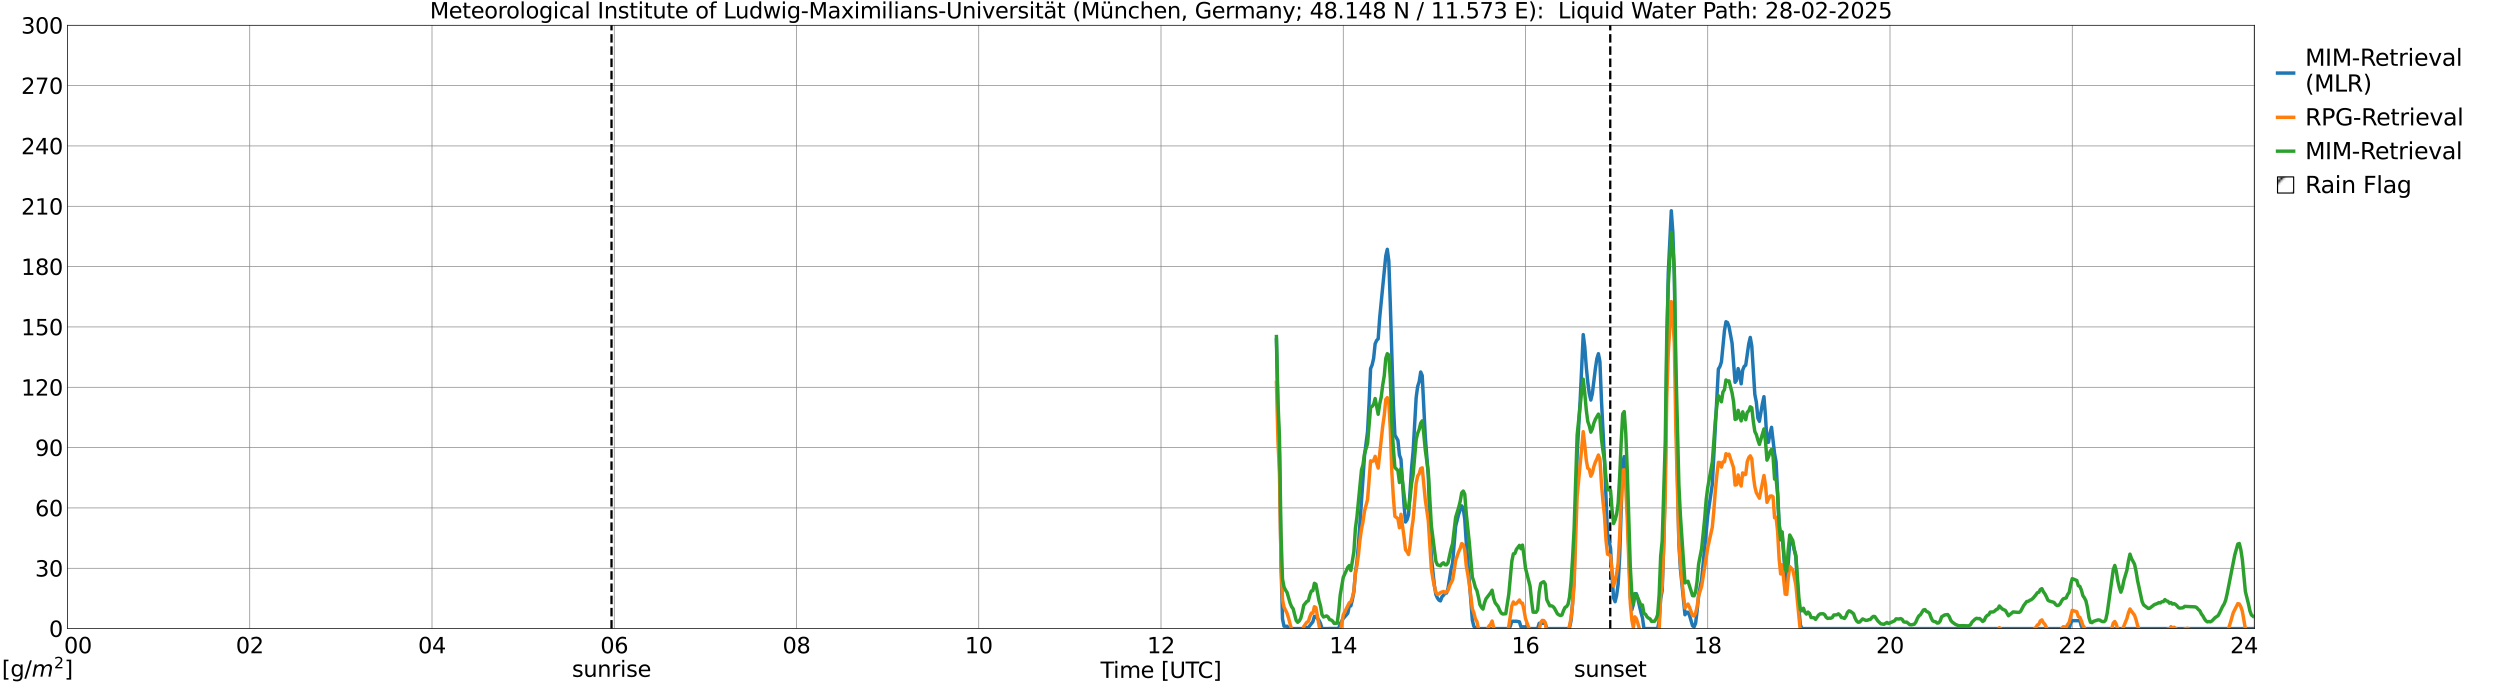 <?xml version="1.0" encoding="utf-8" standalone="no"?>
<!DOCTYPE svg PUBLIC "-//W3C//DTD SVG 1.1//EN"
  "http://www.w3.org/Graphics/SVG/1.1/DTD/svg11.dtd">
<svg xmlns:xlink="http://www.w3.org/1999/xlink" width="1085.4pt" height="296.64pt" viewBox="0 0 1085.4 296.64" xmlns="http://www.w3.org/2000/svg" version="1.1">
 <defs>
  <style type="text/css">*{stroke-linejoin: round; stroke-linecap: butt}</style>
 </defs>
 <g id="figure_1">
  <g id="patch_1">
   <path d="M 0 296.64 
L 1085.4 296.64 
L 1085.4 0 
L 0 0 
z
" style="fill: #ffffff"/>
  </g>
  <g id="axes_1">
   <g id="patch_2">
    <path d="M 29.306 272.909 
L 978.814 272.909 
L 978.814 10.976 
L 29.306 10.976 
z
" style="fill: #ffffff"/>
   </g>
   <g id="patch_3">
    <path d="M 978.814 272.909 
L 978.814 272.909 
L 978.814 10.976 
L 978.814 10.976 
z
" clip-path="url(#p593e67ba99)" style="fill: #d3d3d3; stroke: #d3d3d3; stroke-linejoin: miter"/>
   </g>
   <g id="matplotlib.axis_1">
    <g id="xtick_1">
     <g id="line2d_1">
      <path d="M 29.306 272.909 
L 29.306 10.976 
" clip-path="url(#p593e67ba99)" style="fill: none; stroke: #808080; stroke-width: 0.3; stroke-linecap: square"/>
     </g>
     <g id="line2d_2"/>
     <g id="text_1">
      <!--    00 -->
      <g transform="translate(18.733 283.627) scale(0.095 -0.095)">
       <defs>
        <path id="DejaVuSans-20" transform="scale(0.016)"/>
        <path id="DejaVuSans-30" d="M 2034 4250 
Q 1547 4250 1301 3770 
Q 1056 3291 1056 2328 
Q 1056 1369 1301 889 
Q 1547 409 2034 409 
Q 2525 409 2770 889 
Q 3016 1369 3016 2328 
Q 3016 3291 2770 3770 
Q 2525 4250 2034 4250 
z
M 2034 4750 
Q 2819 4750 3233 4129 
Q 3647 3509 3647 2328 
Q 3647 1150 3233 529 
Q 2819 -91 2034 -91 
Q 1250 -91 836 529 
Q 422 1150 422 2328 
Q 422 3509 836 4129 
Q 1250 4750 2034 4750 
z
" transform="scale(0.016)"/>
       </defs>
       <use xlink:href="#DejaVuSans-20"/>
       <use xlink:href="#DejaVuSans-20" transform="translate(31.787 0)"/>
       <use xlink:href="#DejaVuSans-20" transform="translate(63.574 0)"/>
       <use xlink:href="#DejaVuSans-30" transform="translate(95.361 0)"/>
       <use xlink:href="#DejaVuSans-30" transform="translate(158.984 0)"/>
      </g>
     </g>
    </g>
    <g id="xtick_2">
     <g id="line2d_3">
      <path d="M 108.431 272.909 
L 108.431 10.976 
" clip-path="url(#p593e67ba99)" style="fill: none; stroke: #808080; stroke-width: 0.3; stroke-linecap: square"/>
     </g>
     <g id="line2d_4"/>
     <g id="text_2">
      <!-- 02 -->
      <g transform="translate(102.387 283.627) scale(0.095 -0.095)">
       <defs>
        <path id="DejaVuSans-32" d="M 1228 531 
L 3431 531 
L 3431 0 
L 469 0 
L 469 531 
Q 828 903 1448 1529 
Q 2069 2156 2228 2338 
Q 2531 2678 2651 2914 
Q 2772 3150 2772 3378 
Q 2772 3750 2511 3984 
Q 2250 4219 1831 4219 
Q 1534 4219 1204 4116 
Q 875 4013 500 3803 
L 500 4441 
Q 881 4594 1212 4672 
Q 1544 4750 1819 4750 
Q 2544 4750 2975 4387 
Q 3406 4025 3406 3419 
Q 3406 3131 3298 2873 
Q 3191 2616 2906 2266 
Q 2828 2175 2409 1742 
Q 1991 1309 1228 531 
z
" transform="scale(0.016)"/>
       </defs>
       <use xlink:href="#DejaVuSans-30"/>
       <use xlink:href="#DejaVuSans-32" transform="translate(63.623 0)"/>
      </g>
     </g>
    </g>
    <g id="xtick_3">
     <g id="line2d_5">
      <path d="M 187.557 272.909 
L 187.557 10.976 
" clip-path="url(#p593e67ba99)" style="fill: none; stroke: #808080; stroke-width: 0.3; stroke-linecap: square"/>
     </g>
     <g id="line2d_6"/>
     <g id="text_3">
      <!-- 04 -->
      <g transform="translate(181.513 283.627) scale(0.095 -0.095)">
       <defs>
        <path id="DejaVuSans-34" d="M 2419 4116 
L 825 1625 
L 2419 1625 
L 2419 4116 
z
M 2253 4666 
L 3047 4666 
L 3047 1625 
L 3713 1625 
L 3713 1100 
L 3047 1100 
L 3047 0 
L 2419 0 
L 2419 1100 
L 313 1100 
L 313 1709 
L 2253 4666 
z
" transform="scale(0.016)"/>
       </defs>
       <use xlink:href="#DejaVuSans-30"/>
       <use xlink:href="#DejaVuSans-34" transform="translate(63.623 0)"/>
      </g>
     </g>
    </g>
    <g id="xtick_4">
     <g id="line2d_7">
      <path d="M 266.683 272.909 
L 266.683 10.976 
" clip-path="url(#p593e67ba99)" style="fill: none; stroke: #808080; stroke-width: 0.3; stroke-linecap: square"/>
     </g>
     <g id="line2d_8"/>
     <g id="text_4">
      <!-- 06 -->
      <g transform="translate(260.638 283.627) scale(0.095 -0.095)">
       <defs>
        <path id="DejaVuSans-36" d="M 2113 2584 
Q 1688 2584 1439 2293 
Q 1191 2003 1191 1497 
Q 1191 994 1439 701 
Q 1688 409 2113 409 
Q 2538 409 2786 701 
Q 3034 994 3034 1497 
Q 3034 2003 2786 2293 
Q 2538 2584 2113 2584 
z
M 3366 4563 
L 3366 3988 
Q 3128 4100 2886 4159 
Q 2644 4219 2406 4219 
Q 1781 4219 1451 3797 
Q 1122 3375 1075 2522 
Q 1259 2794 1537 2939 
Q 1816 3084 2150 3084 
Q 2853 3084 3261 2657 
Q 3669 2231 3669 1497 
Q 3669 778 3244 343 
Q 2819 -91 2113 -91 
Q 1303 -91 875 529 
Q 447 1150 447 2328 
Q 447 3434 972 4092 
Q 1497 4750 2381 4750 
Q 2619 4750 2861 4703 
Q 3103 4656 3366 4563 
z
" transform="scale(0.016)"/>
       </defs>
       <use xlink:href="#DejaVuSans-30"/>
       <use xlink:href="#DejaVuSans-36" transform="translate(63.623 0)"/>
      </g>
     </g>
    </g>
    <g id="xtick_5">
     <g id="line2d_9">
      <path d="M 345.808 272.909 
L 345.808 10.976 
" clip-path="url(#p593e67ba99)" style="fill: none; stroke: #808080; stroke-width: 0.3; stroke-linecap: square"/>
     </g>
     <g id="line2d_10"/>
     <g id="text_5">
      <!-- 08 -->
      <g transform="translate(339.764 283.627) scale(0.095 -0.095)">
       <defs>
        <path id="DejaVuSans-38" d="M 2034 2216 
Q 1584 2216 1326 1975 
Q 1069 1734 1069 1313 
Q 1069 891 1326 650 
Q 1584 409 2034 409 
Q 2484 409 2743 651 
Q 3003 894 3003 1313 
Q 3003 1734 2745 1975 
Q 2488 2216 2034 2216 
z
M 1403 2484 
Q 997 2584 770 2862 
Q 544 3141 544 3541 
Q 544 4100 942 4425 
Q 1341 4750 2034 4750 
Q 2731 4750 3128 4425 
Q 3525 4100 3525 3541 
Q 3525 3141 3298 2862 
Q 3072 2584 2669 2484 
Q 3125 2378 3379 2068 
Q 3634 1759 3634 1313 
Q 3634 634 3220 271 
Q 2806 -91 2034 -91 
Q 1263 -91 848 271 
Q 434 634 434 1313 
Q 434 1759 690 2068 
Q 947 2378 1403 2484 
z
M 1172 3481 
Q 1172 3119 1398 2916 
Q 1625 2713 2034 2713 
Q 2441 2713 2670 2916 
Q 2900 3119 2900 3481 
Q 2900 3844 2670 4047 
Q 2441 4250 2034 4250 
Q 1625 4250 1398 4047 
Q 1172 3844 1172 3481 
z
" transform="scale(0.016)"/>
       </defs>
       <use xlink:href="#DejaVuSans-30"/>
       <use xlink:href="#DejaVuSans-38" transform="translate(63.623 0)"/>
      </g>
     </g>
    </g>
    <g id="xtick_6">
     <g id="line2d_11">
      <path d="M 424.934 272.909 
L 424.934 10.976 
" clip-path="url(#p593e67ba99)" style="fill: none; stroke: #808080; stroke-width: 0.3; stroke-linecap: square"/>
     </g>
     <g id="line2d_12"/>
     <g id="text_6">
      <!-- 10 -->
      <g transform="translate(418.89 283.627) scale(0.095 -0.095)">
       <defs>
        <path id="DejaVuSans-31" d="M 794 531 
L 1825 531 
L 1825 4091 
L 703 3866 
L 703 4441 
L 1819 4666 
L 2450 4666 
L 2450 531 
L 3481 531 
L 3481 0 
L 794 0 
L 794 531 
z
" transform="scale(0.016)"/>
       </defs>
       <use xlink:href="#DejaVuSans-31"/>
       <use xlink:href="#DejaVuSans-30" transform="translate(63.623 0)"/>
      </g>
     </g>
    </g>
    <g id="xtick_7">
     <g id="line2d_13">
      <path d="M 504.06 272.909 
L 504.06 10.976 
" clip-path="url(#p593e67ba99)" style="fill: none; stroke: #808080; stroke-width: 0.3; stroke-linecap: square"/>
     </g>
     <g id="line2d_14"/>
     <g id="text_7">
      <!-- 12 -->
      <g transform="translate(498.015 283.627) scale(0.095 -0.095)">
       <use xlink:href="#DejaVuSans-31"/>
       <use xlink:href="#DejaVuSans-32" transform="translate(63.623 0)"/>
      </g>
     </g>
    </g>
    <g id="xtick_8">
     <g id="line2d_15">
      <path d="M 583.185 272.909 
L 583.185 10.976 
" clip-path="url(#p593e67ba99)" style="fill: none; stroke: #808080; stroke-width: 0.3; stroke-linecap: square"/>
     </g>
     <g id="line2d_16"/>
     <g id="text_8">
      <!-- 14 -->
      <g transform="translate(577.141 283.627) scale(0.095 -0.095)">
       <use xlink:href="#DejaVuSans-31"/>
       <use xlink:href="#DejaVuSans-34" transform="translate(63.623 0)"/>
      </g>
     </g>
    </g>
    <g id="xtick_9">
     <g id="line2d_17">
      <path d="M 662.311 272.909 
L 662.311 10.976 
" clip-path="url(#p593e67ba99)" style="fill: none; stroke: #808080; stroke-width: 0.3; stroke-linecap: square"/>
     </g>
     <g id="line2d_18"/>
     <g id="text_9">
      <!-- 16 -->
      <g transform="translate(656.267 283.627) scale(0.095 -0.095)">
       <use xlink:href="#DejaVuSans-31"/>
       <use xlink:href="#DejaVuSans-36" transform="translate(63.623 0)"/>
      </g>
     </g>
    </g>
    <g id="xtick_10">
     <g id="line2d_19">
      <path d="M 741.437 272.909 
L 741.437 10.976 
" clip-path="url(#p593e67ba99)" style="fill: none; stroke: #808080; stroke-width: 0.3; stroke-linecap: square"/>
     </g>
     <g id="line2d_20"/>
     <g id="text_10">
      <!-- 18 -->
      <g transform="translate(735.392 283.627) scale(0.095 -0.095)">
       <use xlink:href="#DejaVuSans-31"/>
       <use xlink:href="#DejaVuSans-38" transform="translate(63.623 0)"/>
      </g>
     </g>
    </g>
    <g id="xtick_11">
     <g id="line2d_21">
      <path d="M 820.562 272.909 
L 820.562 10.976 
" clip-path="url(#p593e67ba99)" style="fill: none; stroke: #808080; stroke-width: 0.3; stroke-linecap: square"/>
     </g>
     <g id="line2d_22"/>
     <g id="text_11">
      <!-- 20 -->
      <g transform="translate(814.518 283.627) scale(0.095 -0.095)">
       <use xlink:href="#DejaVuSans-32"/>
       <use xlink:href="#DejaVuSans-30" transform="translate(63.623 0)"/>
      </g>
     </g>
    </g>
    <g id="xtick_12">
     <g id="line2d_23">
      <path d="M 899.688 272.909 
L 899.688 10.976 
" clip-path="url(#p593e67ba99)" style="fill: none; stroke: #808080; stroke-width: 0.3; stroke-linecap: square"/>
     </g>
     <g id="line2d_24"/>
     <g id="text_12">
      <!-- 22 -->
      <g transform="translate(893.644 283.627) scale(0.095 -0.095)">
       <use xlink:href="#DejaVuSans-32"/>
       <use xlink:href="#DejaVuSans-32" transform="translate(63.623 0)"/>
      </g>
     </g>
    </g>
    <g id="xtick_13">
     <g id="line2d_25">
      <path d="M 978.814 272.909 
L 978.814 10.976 
" clip-path="url(#p593e67ba99)" style="fill: none; stroke: #808080; stroke-width: 0.3; stroke-linecap: square"/>
     </g>
     <g id="line2d_26"/>
     <g id="text_13">
      <!-- 24    -->
      <g transform="translate(968.241 283.627) scale(0.095 -0.095)">
       <use xlink:href="#DejaVuSans-32"/>
       <use xlink:href="#DejaVuSans-34" transform="translate(63.623 0)"/>
       <use xlink:href="#DejaVuSans-20" transform="translate(127.246 0)"/>
       <use xlink:href="#DejaVuSans-20" transform="translate(159.033 0)"/>
       <use xlink:href="#DejaVuSans-20" transform="translate(190.82 0)"/>
      </g>
     </g>
    </g>
    <g id="text_14">
     <!-- Time [UTC] -->
     <g transform="translate(477.806 294.322) scale(0.095 -0.095)">
      <defs>
       <path id="DejaVuSans-54" d="M -19 4666 
L 3928 4666 
L 3928 4134 
L 2272 4134 
L 2272 0 
L 1638 0 
L 1638 4134 
L -19 4134 
L -19 4666 
z
" transform="scale(0.016)"/>
       <path id="DejaVuSans-69" d="M 603 3500 
L 1178 3500 
L 1178 0 
L 603 0 
L 603 3500 
z
M 603 4863 
L 1178 4863 
L 1178 4134 
L 603 4134 
L 603 4863 
z
" transform="scale(0.016)"/>
       <path id="DejaVuSans-6d" d="M 3328 2828 
Q 3544 3216 3844 3400 
Q 4144 3584 4550 3584 
Q 5097 3584 5394 3201 
Q 5691 2819 5691 2113 
L 5691 0 
L 5113 0 
L 5113 2094 
Q 5113 2597 4934 2840 
Q 4756 3084 4391 3084 
Q 3944 3084 3684 2787 
Q 3425 2491 3425 1978 
L 3425 0 
L 2847 0 
L 2847 2094 
Q 2847 2600 2669 2842 
Q 2491 3084 2119 3084 
Q 1678 3084 1418 2786 
Q 1159 2488 1159 1978 
L 1159 0 
L 581 0 
L 581 3500 
L 1159 3500 
L 1159 2956 
Q 1356 3278 1631 3431 
Q 1906 3584 2284 3584 
Q 2666 3584 2933 3390 
Q 3200 3197 3328 2828 
z
" transform="scale(0.016)"/>
       <path id="DejaVuSans-65" d="M 3597 1894 
L 3597 1613 
L 953 1613 
Q 991 1019 1311 708 
Q 1631 397 2203 397 
Q 2534 397 2845 478 
Q 3156 559 3463 722 
L 3463 178 
Q 3153 47 2828 -22 
Q 2503 -91 2169 -91 
Q 1331 -91 842 396 
Q 353 884 353 1716 
Q 353 2575 817 3079 
Q 1281 3584 2069 3584 
Q 2775 3584 3186 3129 
Q 3597 2675 3597 1894 
z
M 3022 2063 
Q 3016 2534 2758 2815 
Q 2500 3097 2075 3097 
Q 1594 3097 1305 2825 
Q 1016 2553 972 2059 
L 3022 2063 
z
" transform="scale(0.016)"/>
       <path id="DejaVuSans-5b" d="M 550 4863 
L 1875 4863 
L 1875 4416 
L 1125 4416 
L 1125 -397 
L 1875 -397 
L 1875 -844 
L 550 -844 
L 550 4863 
z
" transform="scale(0.016)"/>
       <path id="DejaVuSans-55" d="M 556 4666 
L 1191 4666 
L 1191 1831 
Q 1191 1081 1462 751 
Q 1734 422 2344 422 
Q 2950 422 3222 751 
Q 3494 1081 3494 1831 
L 3494 4666 
L 4128 4666 
L 4128 1753 
Q 4128 841 3676 375 
Q 3225 -91 2344 -91 
Q 1459 -91 1007 375 
Q 556 841 556 1753 
L 556 4666 
z
" transform="scale(0.016)"/>
       <path id="DejaVuSans-43" d="M 4122 4306 
L 4122 3641 
Q 3803 3938 3442 4084 
Q 3081 4231 2675 4231 
Q 1875 4231 1450 3742 
Q 1025 3253 1025 2328 
Q 1025 1406 1450 917 
Q 1875 428 2675 428 
Q 3081 428 3442 575 
Q 3803 722 4122 1019 
L 4122 359 
Q 3791 134 3420 21 
Q 3050 -91 2638 -91 
Q 1578 -91 968 557 
Q 359 1206 359 2328 
Q 359 3453 968 4101 
Q 1578 4750 2638 4750 
Q 3056 4750 3426 4639 
Q 3797 4528 4122 4306 
z
" transform="scale(0.016)"/>
       <path id="DejaVuSans-5d" d="M 1947 4863 
L 1947 -844 
L 622 -844 
L 622 -397 
L 1369 -397 
L 1369 4416 
L 622 4416 
L 622 4863 
L 1947 4863 
z
" transform="scale(0.016)"/>
      </defs>
      <use xlink:href="#DejaVuSans-54"/>
      <use xlink:href="#DejaVuSans-69" transform="translate(57.959 0)"/>
      <use xlink:href="#DejaVuSans-6d" transform="translate(85.742 0)"/>
      <use xlink:href="#DejaVuSans-65" transform="translate(183.154 0)"/>
      <use xlink:href="#DejaVuSans-20" transform="translate(244.678 0)"/>
      <use xlink:href="#DejaVuSans-5b" transform="translate(276.465 0)"/>
      <use xlink:href="#DejaVuSans-55" transform="translate(315.479 0)"/>
      <use xlink:href="#DejaVuSans-54" transform="translate(388.672 0)"/>
      <use xlink:href="#DejaVuSans-43" transform="translate(443.881 0)"/>
      <use xlink:href="#DejaVuSans-5d" transform="translate(513.705 0)"/>
     </g>
    </g>
   </g>
   <g id="matplotlib.axis_2">
    <g id="ytick_1">
     <g id="line2d_27">
      <path d="M 29.306 272.909 
L 978.814 272.909 
" clip-path="url(#p593e67ba99)" style="fill: none; stroke: #808080; stroke-width: 0.3; stroke-linecap: square"/>
     </g>
     <g id="line2d_28"/>
     <g id="text_15">
      <!-- 0 -->
      <g transform="translate(21.261 276.518) scale(0.095 -0.095)">
       <use xlink:href="#DejaVuSans-30"/>
      </g>
     </g>
    </g>
    <g id="ytick_2">
     <g id="line2d_29">
      <path d="M 29.306 246.715 
L 978.814 246.715 
" clip-path="url(#p593e67ba99)" style="fill: none; stroke: #808080; stroke-width: 0.3; stroke-linecap: square"/>
     </g>
     <g id="line2d_30"/>
     <g id="text_16">
      <!-- 30 -->
      <g transform="translate(15.217 250.325) scale(0.095 -0.095)">
       <defs>
        <path id="DejaVuSans-33" d="M 2597 2516 
Q 3050 2419 3304 2112 
Q 3559 1806 3559 1356 
Q 3559 666 3084 287 
Q 2609 -91 1734 -91 
Q 1441 -91 1130 -33 
Q 819 25 488 141 
L 488 750 
Q 750 597 1062 519 
Q 1375 441 1716 441 
Q 2309 441 2620 675 
Q 2931 909 2931 1356 
Q 2931 1769 2642 2001 
Q 2353 2234 1838 2234 
L 1294 2234 
L 1294 2753 
L 1863 2753 
Q 2328 2753 2575 2939 
Q 2822 3125 2822 3475 
Q 2822 3834 2567 4026 
Q 2313 4219 1838 4219 
Q 1578 4219 1281 4162 
Q 984 4106 628 3988 
L 628 4550 
Q 988 4650 1302 4700 
Q 1616 4750 1894 4750 
Q 2613 4750 3031 4423 
Q 3450 4097 3450 3541 
Q 3450 3153 3228 2886 
Q 3006 2619 2597 2516 
z
" transform="scale(0.016)"/>
       </defs>
       <use xlink:href="#DejaVuSans-33"/>
       <use xlink:href="#DejaVuSans-30" transform="translate(63.623 0)"/>
      </g>
     </g>
    </g>
    <g id="ytick_3">
     <g id="line2d_31">
      <path d="M 29.306 220.522 
L 978.814 220.522 
" clip-path="url(#p593e67ba99)" style="fill: none; stroke: #808080; stroke-width: 0.3; stroke-linecap: square"/>
     </g>
     <g id="line2d_32"/>
     <g id="text_17">
      <!-- 60 -->
      <g transform="translate(15.217 224.131) scale(0.095 -0.095)">
       <use xlink:href="#DejaVuSans-36"/>
       <use xlink:href="#DejaVuSans-30" transform="translate(63.623 0)"/>
      </g>
     </g>
    </g>
    <g id="ytick_4">
     <g id="line2d_33">
      <path d="M 29.306 194.329 
L 978.814 194.329 
" clip-path="url(#p593e67ba99)" style="fill: none; stroke: #808080; stroke-width: 0.3; stroke-linecap: square"/>
     </g>
     <g id="line2d_34"/>
     <g id="text_18">
      <!-- 90 -->
      <g transform="translate(15.217 197.938) scale(0.095 -0.095)">
       <defs>
        <path id="DejaVuSans-39" d="M 703 97 
L 703 672 
Q 941 559 1184 500 
Q 1428 441 1663 441 
Q 2288 441 2617 861 
Q 2947 1281 2994 2138 
Q 2813 1869 2534 1725 
Q 2256 1581 1919 1581 
Q 1219 1581 811 2004 
Q 403 2428 403 3163 
Q 403 3881 828 4315 
Q 1253 4750 1959 4750 
Q 2769 4750 3195 4129 
Q 3622 3509 3622 2328 
Q 3622 1225 3098 567 
Q 2575 -91 1691 -91 
Q 1453 -91 1209 -44 
Q 966 3 703 97 
z
M 1959 2075 
Q 2384 2075 2632 2365 
Q 2881 2656 2881 3163 
Q 2881 3666 2632 3958 
Q 2384 4250 1959 4250 
Q 1534 4250 1286 3958 
Q 1038 3666 1038 3163 
Q 1038 2656 1286 2365 
Q 1534 2075 1959 2075 
z
" transform="scale(0.016)"/>
       </defs>
       <use xlink:href="#DejaVuSans-39"/>
       <use xlink:href="#DejaVuSans-30" transform="translate(63.623 0)"/>
      </g>
     </g>
    </g>
    <g id="ytick_5">
     <g id="line2d_35">
      <path d="M 29.306 168.136 
L 978.814 168.136 
" clip-path="url(#p593e67ba99)" style="fill: none; stroke: #808080; stroke-width: 0.3; stroke-linecap: square"/>
     </g>
     <g id="line2d_36"/>
     <g id="text_19">
      <!-- 120 -->
      <g transform="translate(9.173 171.745) scale(0.095 -0.095)">
       <use xlink:href="#DejaVuSans-31"/>
       <use xlink:href="#DejaVuSans-32" transform="translate(63.623 0)"/>
       <use xlink:href="#DejaVuSans-30" transform="translate(127.246 0)"/>
      </g>
     </g>
    </g>
    <g id="ytick_6">
     <g id="line2d_37">
      <path d="M 29.306 141.942 
L 978.814 141.942 
" clip-path="url(#p593e67ba99)" style="fill: none; stroke: #808080; stroke-width: 0.3; stroke-linecap: square"/>
     </g>
     <g id="line2d_38"/>
     <g id="text_20">
      <!-- 150 -->
      <g transform="translate(9.173 145.551) scale(0.095 -0.095)">
       <defs>
        <path id="DejaVuSans-35" d="M 691 4666 
L 3169 4666 
L 3169 4134 
L 1269 4134 
L 1269 2991 
Q 1406 3038 1543 3061 
Q 1681 3084 1819 3084 
Q 2600 3084 3056 2656 
Q 3513 2228 3513 1497 
Q 3513 744 3044 326 
Q 2575 -91 1722 -91 
Q 1428 -91 1123 -41 
Q 819 9 494 109 
L 494 744 
Q 775 591 1075 516 
Q 1375 441 1709 441 
Q 2250 441 2565 725 
Q 2881 1009 2881 1497 
Q 2881 1984 2565 2268 
Q 2250 2553 1709 2553 
Q 1456 2553 1204 2497 
Q 953 2441 691 2322 
L 691 4666 
z
" transform="scale(0.016)"/>
       </defs>
       <use xlink:href="#DejaVuSans-31"/>
       <use xlink:href="#DejaVuSans-35" transform="translate(63.623 0)"/>
       <use xlink:href="#DejaVuSans-30" transform="translate(127.246 0)"/>
      </g>
     </g>
    </g>
    <g id="ytick_7">
     <g id="line2d_39">
      <path d="M 29.306 115.749 
L 978.814 115.749 
" clip-path="url(#p593e67ba99)" style="fill: none; stroke: #808080; stroke-width: 0.3; stroke-linecap: square"/>
     </g>
     <g id="line2d_40"/>
     <g id="text_21">
      <!-- 180 -->
      <g transform="translate(9.173 119.358) scale(0.095 -0.095)">
       <use xlink:href="#DejaVuSans-31"/>
       <use xlink:href="#DejaVuSans-38" transform="translate(63.623 0)"/>
       <use xlink:href="#DejaVuSans-30" transform="translate(127.246 0)"/>
      </g>
     </g>
    </g>
    <g id="ytick_8">
     <g id="line2d_41">
      <path d="M 29.306 89.556 
L 978.814 89.556 
" clip-path="url(#p593e67ba99)" style="fill: none; stroke: #808080; stroke-width: 0.3; stroke-linecap: square"/>
     </g>
     <g id="line2d_42"/>
     <g id="text_22">
      <!-- 210 -->
      <g transform="translate(9.173 93.165) scale(0.095 -0.095)">
       <use xlink:href="#DejaVuSans-32"/>
       <use xlink:href="#DejaVuSans-31" transform="translate(63.623 0)"/>
       <use xlink:href="#DejaVuSans-30" transform="translate(127.246 0)"/>
      </g>
     </g>
    </g>
    <g id="ytick_9">
     <g id="line2d_43">
      <path d="M 29.306 63.362 
L 978.814 63.362 
" clip-path="url(#p593e67ba99)" style="fill: none; stroke: #808080; stroke-width: 0.3; stroke-linecap: square"/>
     </g>
     <g id="line2d_44"/>
     <g id="text_23">
      <!-- 240 -->
      <g transform="translate(9.173 66.972) scale(0.095 -0.095)">
       <use xlink:href="#DejaVuSans-32"/>
       <use xlink:href="#DejaVuSans-34" transform="translate(63.623 0)"/>
       <use xlink:href="#DejaVuSans-30" transform="translate(127.246 0)"/>
      </g>
     </g>
    </g>
    <g id="ytick_10">
     <g id="line2d_45">
      <path d="M 29.306 37.169 
L 978.814 37.169 
" clip-path="url(#p593e67ba99)" style="fill: none; stroke: #808080; stroke-width: 0.3; stroke-linecap: square"/>
     </g>
     <g id="line2d_46"/>
     <g id="text_24">
      <!-- 270 -->
      <g transform="translate(9.173 40.778) scale(0.095 -0.095)">
       <defs>
        <path id="DejaVuSans-37" d="M 525 4666 
L 3525 4666 
L 3525 4397 
L 1831 0 
L 1172 0 
L 2766 4134 
L 525 4134 
L 525 4666 
z
" transform="scale(0.016)"/>
       </defs>
       <use xlink:href="#DejaVuSans-32"/>
       <use xlink:href="#DejaVuSans-37" transform="translate(63.623 0)"/>
       <use xlink:href="#DejaVuSans-30" transform="translate(127.246 0)"/>
      </g>
     </g>
    </g>
    <g id="ytick_11">
     <g id="line2d_47">
      <path d="M 29.306 10.976 
L 978.814 10.976 
" clip-path="url(#p593e67ba99)" style="fill: none; stroke: #808080; stroke-width: 0.3; stroke-linecap: square"/>
     </g>
     <g id="line2d_48"/>
     <g id="text_25">
      <!-- 300 -->
      <g transform="translate(9.173 14.585) scale(0.095 -0.095)">
       <use xlink:href="#DejaVuSans-33"/>
       <use xlink:href="#DejaVuSans-30" transform="translate(63.623 0)"/>
       <use xlink:href="#DejaVuSans-30" transform="translate(127.246 0)"/>
      </g>
     </g>
    </g>
   </g>
   <g id="line2d_49">
    <path d="M 265.496 272.909 
L 265.496 10.976 
" clip-path="url(#p593e67ba99)" style="fill: none; stroke-dasharray: 3.7,1.6; stroke-dashoffset: 0; stroke: #000000"/>
   </g>
   <g id="line2d_50">
    <path d="M 699.105 272.909 
L 699.105 10.976 
" clip-path="url(#p593e67ba99)" style="fill: none; stroke-dasharray: 3.7,1.6; stroke-dashoffset: 0; stroke: #000000"/>
   </g>
   <g id="line2d_51">
    <path d="M 554.173 147.557 
L 554.832 178.895 
L 555.491 197.698 
L 556.151 243.888 
L 556.81 268.667 
L 557.47 271.885 
L 558.788 271.885 
L 559.448 272.909 
L 565.382 272.909 
L 566.042 272.457 
L 568.02 272.457 
L 569.998 269.914 
L 570.657 267.614 
L 571.317 267.614 
L 572.635 269.315 
L 573.295 270.609 
L 573.954 272.909 
L 581.207 272.874 
L 581.867 270.802 
L 583.185 268.551 
L 585.164 266.239 
L 585.823 263.068 
L 586.482 263.059 
L 587.142 260.385 
L 587.801 256.778 
L 588.46 248.649 
L 589.12 244.107 
L 589.779 236.417 
L 591.098 217.726 
L 592.417 197.834 
L 593.736 187.35 
L 594.395 174.994 
L 595.054 160.033 
L 595.714 158.46 
L 596.373 155.576 
L 597.032 149.245 
L 597.692 147.787 
L 598.351 147.106 
L 599.011 137.868 
L 601.648 111.113 
L 602.307 108.254 
L 602.967 113.289 
L 603.626 132.551 
L 604.945 175.516 
L 605.604 188.852 
L 606.923 191.222 
L 607.582 197.567 
L 608.242 199.425 
L 609.561 218.963 
L 610.22 226.626 
L 610.879 225.662 
L 611.539 223.412 
L 612.858 203.066 
L 613.517 195.959 
L 614.836 172.689 
L 615.495 167.751 
L 616.154 165.725 
L 616.814 161.518 
L 617.473 163.08 
L 618.792 189.479 
L 620.111 206.62 
L 620.77 226.4 
L 621.429 241.694 
L 622.748 254.157 
L 623.408 258.138 
L 624.067 259.623 
L 624.726 260.536 
L 625.386 260.877 
L 626.045 259.116 
L 626.705 258.443 
L 627.364 257.565 
L 628.023 257.47 
L 628.683 255.418 
L 630.001 247.174 
L 630.661 244.421 
L 631.98 228.49 
L 633.298 223.219 
L 634.617 219.615 
L 635.276 220.706 
L 635.936 225.504 
L 636.595 235.621 
L 638.573 260.602 
L 639.233 269.222 
L 639.892 271.962 
L 640.552 272.583 
L 641.211 272.909 
L 655.058 272.909 
L 655.717 271.907 
L 656.377 269.72 
L 658.355 269.72 
L 659.674 269.964 
L 660.333 272.15 
L 662.311 272.15 
L 664.289 272.909 
L 667.586 272.909 
L 668.246 270.632 
L 670.883 270.632 
L 671.542 272.909 
L 680.774 272.909 
L 681.433 272.517 
L 682.092 269.361 
L 682.752 261.698 
L 683.411 251.835 
L 684.73 197.24 
L 686.049 173.701 
L 687.368 145.278 
L 688.027 150.354 
L 688.686 159.166 
L 689.346 165.905 
L 690.005 170.858 
L 690.664 173.679 
L 691.324 170.987 
L 692.643 160.063 
L 693.302 155.709 
L 693.961 153.57 
L 694.621 156.997 
L 695.28 173.626 
L 696.599 199.535 
L 697.918 231.742 
L 699.236 238.014 
L 699.896 250.416 
L 700.555 259.601 
L 701.215 261.235 
L 701.874 258.48 
L 702.533 253.59 
L 703.193 241.579 
L 704.511 200.944 
L 705.171 198.25 
L 705.83 205.522 
L 706.49 217.533 
L 707.808 259.115 
L 708.468 264.801 
L 709.127 262.458 
L 709.786 257.757 
L 710.446 257.757 
L 711.105 260.126 
L 712.424 265.865 
L 713.083 268.207 
L 713.743 272.909 
L 719.677 272.909 
L 720.337 269.541 
L 720.996 259.983 
L 721.655 256.355 
L 722.315 236.248 
L 722.974 208.862 
L 723.633 153.426 
L 724.293 118.597 
L 725.612 91.514 
L 726.271 100.718 
L 726.93 119.848 
L 727.59 168.266 
L 728.249 205.481 
L 728.909 236.052 
L 729.568 246.955 
L 731.546 266.893 
L 732.205 265.82 
L 732.865 265.82 
L 733.524 267.196 
L 734.843 271.695 
L 735.502 272.168 
L 736.162 270.613 
L 736.821 265.153 
L 737.48 258.525 
L 738.799 251.412 
L 741.437 223.716 
L 743.415 210.257 
L 746.052 160.221 
L 746.712 159.164 
L 747.371 157.165 
L 748.69 143.561 
L 749.349 139.689 
L 750.009 140.046 
L 750.668 141.794 
L 751.987 148.957 
L 753.306 165.976 
L 753.965 165.036 
L 754.624 160.03 
L 755.284 162.202 
L 755.943 166.621 
L 756.602 160.701 
L 757.262 159.07 
L 757.921 158.535 
L 759.24 149.247 
L 759.899 146.502 
L 760.559 150.252 
L 761.878 171.243 
L 762.537 174.645 
L 763.196 181.488 
L 763.856 182.912 
L 765.174 175.188 
L 765.834 172.224 
L 766.493 180.469 
L 767.153 192.076 
L 767.812 192.008 
L 768.471 187.993 
L 769.131 185.53 
L 770.449 196.918 
L 771.109 200.521 
L 772.428 227.586 
L 773.087 231.614 
L 773.746 232.575 
L 775.065 248.906 
L 775.725 253.073 
L 777.043 235.466 
L 778.362 235.903 
L 779.681 241.739 
L 781 264.321 
L 781.659 271.329 
L 782.318 272.909 
L 898.369 272.909 
L 899.029 270.49 
L 899.688 269.471 
L 902.985 269.471 
L 903.644 271.89 
L 904.304 272.909 
L 978.154 272.909 
L 978.154 272.909 
" clip-path="url(#p593e67ba99)" style="fill: none; stroke: #1f77b4; stroke-width: 1.5; stroke-linecap: square"/>
   </g>
   <g id="line2d_52">
    <path d="M 554.173 165.994 
L 554.832 191.435 
L 555.491 205.425 
L 556.151 242.988 
L 556.81 260.35 
L 557.47 263.548 
L 558.788 266.258 
L 559.448 268.361 
L 560.766 273.377 
L 561.426 274.713 
L 562.745 280.74 
L 563.404 281.919 
L 564.063 280.627 
L 564.723 278.828 
L 565.382 275.884 
L 566.042 272.015 
L 567.36 270.174 
L 568.02 269.824 
L 568.679 267.762 
L 569.338 266.194 
L 569.998 266.219 
L 570.657 263.411 
L 571.317 263.813 
L 572.635 271.329 
L 573.295 274.422 
L 573.954 278.216 
L 574.613 280.344 
L 575.273 280.188 
L 576.592 279.651 
L 577.251 280.81 
L 577.91 280.645 
L 578.57 280.663 
L 579.229 281.842 
L 580.548 281.981 
L 583.185 266.954 
L 585.823 261.68 
L 586.482 261.332 
L 587.142 259.414 
L 587.801 256.697 
L 588.46 248.91 
L 589.12 245.503 
L 589.779 240.901 
L 590.439 234.42 
L 591.098 229.769 
L 591.757 226.564 
L 592.417 221.953 
L 593.736 216.817 
L 595.054 200.083 
L 595.714 200.297 
L 596.373 200.025 
L 597.032 198.126 
L 597.692 201.045 
L 598.351 203.223 
L 600.329 184.907 
L 600.989 180.315 
L 601.648 173.44 
L 602.307 172.644 
L 602.967 174.678 
L 603.626 186.612 
L 604.286 205.12 
L 604.945 215.924 
L 605.604 224.136 
L 606.923 225.21 
L 607.582 229.135 
L 608.242 223.301 
L 609.561 232.974 
L 610.22 238.653 
L 610.879 239.55 
L 611.539 240.733 
L 612.198 236.808 
L 612.858 230.141 
L 613.517 225.613 
L 614.836 209.828 
L 615.495 206.691 
L 616.154 205.673 
L 616.814 203.413 
L 617.473 203.123 
L 618.792 216.888 
L 620.111 226.077 
L 621.429 246.951 
L 622.089 251.286 
L 622.748 254.473 
L 623.408 257.078 
L 624.067 258.085 
L 624.726 257.85 
L 625.386 257.288 
L 626.705 256.779 
L 627.364 257.39 
L 628.023 256.997 
L 628.683 256.297 
L 629.342 254.374 
L 630.661 251.742 
L 631.32 247.925 
L 631.98 243.359 
L 633.298 239.524 
L 633.958 238.063 
L 634.617 236.01 
L 635.276 236.452 
L 635.936 238.811 
L 636.595 245.746 
L 637.255 249.361 
L 637.914 253.651 
L 639.233 264.266 
L 639.892 266.068 
L 640.552 268.665 
L 641.211 269.841 
L 642.53 275.683 
L 643.189 276.909 
L 643.848 277.804 
L 645.167 274.201 
L 646.486 271.761 
L 647.145 271.137 
L 647.805 269.625 
L 648.464 272.355 
L 649.123 274.555 
L 649.783 276.205 
L 650.442 276.994 
L 651.102 278.863 
L 651.761 280.082 
L 652.42 280.199 
L 653.08 279.701 
L 653.739 278.956 
L 655.058 271.79 
L 656.377 263.113 
L 657.036 261.35 
L 657.695 262.261 
L 658.355 262.06 
L 659.674 260.487 
L 660.333 261.737 
L 660.992 261.867 
L 661.652 264.83 
L 662.311 268.563 
L 664.289 274.059 
L 664.949 278.132 
L 665.608 280.782 
L 666.267 280.852 
L 666.927 280.395 
L 667.586 279.104 
L 668.246 273.489 
L 668.905 270.31 
L 669.564 269.354 
L 670.224 269.419 
L 670.883 270.278 
L 671.542 274.615 
L 672.861 276.207 
L 674.18 276.745 
L 674.839 277.809 
L 676.158 281.625 
L 676.817 282.133 
L 677.477 282.11 
L 678.136 281.323 
L 678.796 278.26 
L 679.455 275.8 
L 680.114 275.265 
L 680.774 274.06 
L 681.433 271.626 
L 682.092 268.316 
L 682.752 262.447 
L 683.411 253.743 
L 684.73 215.588 
L 687.368 187.421 
L 688.027 193.013 
L 688.686 199.679 
L 689.346 203.281 
L 690.005 203.786 
L 690.664 206.741 
L 691.324 205.493 
L 691.983 202.615 
L 692.643 200.63 
L 693.302 199.241 
L 693.961 197.547 
L 694.621 199.309 
L 695.28 210.069 
L 695.939 217.698 
L 696.599 223.782 
L 697.258 234.46 
L 697.918 240.595 
L 699.236 241.185 
L 699.896 249.1 
L 700.555 254.398 
L 701.215 251.987 
L 701.874 249.143 
L 702.533 244.431 
L 703.193 232.458 
L 703.852 216.762 
L 704.511 204.116 
L 705.171 203.957 
L 705.83 211.014 
L 706.49 225.21 
L 707.808 261.85 
L 708.468 269.03 
L 709.127 272.47 
L 709.786 267.815 
L 710.446 268.605 
L 711.105 270.673 
L 712.424 275.227 
L 713.083 275.096 
L 713.743 278.027 
L 714.402 278.042 
L 715.062 279.372 
L 715.721 279.696 
L 716.38 279.842 
L 717.04 281.677 
L 717.699 281.371 
L 718.358 281.347 
L 719.018 280.163 
L 719.677 279.222 
L 720.337 273.347 
L 720.996 258.452 
L 721.655 254.227 
L 722.315 236.836 
L 722.974 215.938 
L 723.633 172.745 
L 724.293 153.496 
L 725.612 130.946 
L 726.271 138.036 
L 726.93 149.038 
L 727.59 187.178 
L 728.909 235.249 
L 729.568 244.952 
L 730.887 258.529 
L 731.546 263.955 
L 732.865 262.255 
L 733.524 263.651 
L 734.843 267.261 
L 735.502 267.366 
L 736.162 266.156 
L 736.821 263.392 
L 737.48 258.66 
L 738.799 254.476 
L 741.437 237.793 
L 743.415 228.894 
L 744.074 221.749 
L 744.734 213.002 
L 745.393 206.252 
L 746.052 200.737 
L 746.712 200.818 
L 747.371 202.791 
L 748.031 200.524 
L 748.69 200.512 
L 749.349 196.972 
L 750.009 197.758 
L 750.668 197.181 
L 752.646 203.08 
L 753.306 210.599 
L 753.965 210.414 
L 754.624 206.202 
L 755.284 209.354 
L 755.943 211.002 
L 756.602 205.321 
L 757.262 206.109 
L 757.921 205.955 
L 758.581 200.471 
L 759.24 198.701 
L 759.899 197.913 
L 760.559 199.171 
L 761.218 206.461 
L 761.878 211.309 
L 762.537 213.938 
L 763.856 216.292 
L 765.834 206.44 
L 766.493 210.441 
L 767.153 218.1 
L 768.471 215.41 
L 769.131 215.305 
L 769.79 215.706 
L 770.449 224.801 
L 771.109 224.569 
L 771.768 230.732 
L 772.428 242.775 
L 773.087 249.183 
L 773.746 245.168 
L 775.065 257.935 
L 775.725 258.086 
L 776.384 250.746 
L 777.043 246.005 
L 778.362 247.386 
L 779.681 253.93 
L 781.659 274.311 
L 782.318 276.136 
L 782.978 274.166 
L 783.637 276.495 
L 784.296 277.696 
L 784.956 275.464 
L 785.615 275.645 
L 786.275 278.125 
L 786.934 278.499 
L 787.593 278.663 
L 788.253 280.249 
L 789.572 277.389 
L 790.231 276.436 
L 791.55 276.178 
L 792.209 276.784 
L 792.868 278.594 
L 793.528 279.377 
L 794.187 279.328 
L 794.847 279.127 
L 795.506 278.332 
L 796.165 276.801 
L 796.825 277.276 
L 797.484 277.369 
L 798.143 277.155 
L 798.803 278.383 
L 799.462 279.984 
L 800.122 279.98 
L 800.781 279.815 
L 801.44 277.861 
L 802.1 275.108 
L 802.759 274.263 
L 803.419 274.348 
L 804.737 276.346 
L 805.397 279.537 
L 806.056 281.324 
L 806.715 281.602 
L 807.375 281.436 
L 808.034 280.399 
L 808.694 279.013 
L 810.012 280.272 
L 810.672 280.287 
L 811.331 279.561 
L 811.99 279.432 
L 812.65 278.283 
L 813.309 277.574 
L 813.969 277.779 
L 815.287 281.126 
L 815.947 281.939 
L 816.606 282.986 
L 817.925 283.262 
L 818.584 283.01 
L 819.244 282.557 
L 819.903 283.519 
L 820.562 283.487 
L 822.541 282.6 
L 823.2 281.129 
L 823.859 281.257 
L 824.519 281.227 
L 825.178 280.73 
L 825.837 280.947 
L 826.497 282.696 
L 827.156 282.823 
L 827.816 282.657 
L 829.134 283.583 
L 829.794 283.48 
L 831.112 283.076 
L 831.772 282.108 
L 832.431 280.497 
L 833.091 279.528 
L 833.75 279.168 
L 835.069 276.183 
L 835.728 275.948 
L 836.388 276.872 
L 837.706 277.597 
L 838.366 280.179 
L 839.025 281.756 
L 839.684 281.965 
L 840.344 282.009 
L 841.003 282.67 
L 841.663 282.472 
L 842.322 281.899 
L 842.981 279.337 
L 844.3 278.259 
L 844.959 278.608 
L 845.619 278.503 
L 846.278 279.014 
L 846.938 281.044 
L 847.597 282.015 
L 850.235 283.121 
L 851.553 282.842 
L 853.531 282.895 
L 854.191 283.143 
L 854.85 283.254 
L 855.51 283.006 
L 856.169 281.869 
L 857.488 279.913 
L 858.147 279.552 
L 858.806 279.924 
L 859.466 280.043 
L 860.125 281.037 
L 860.785 282.581 
L 861.444 282.152 
L 862.103 280.075 
L 862.763 278.824 
L 863.422 278.311 
L 864.082 276.372 
L 864.741 276.207 
L 865.4 276.337 
L 867.378 274.636 
L 868.038 272.516 
L 868.697 273.055 
L 869.357 273.917 
L 870.675 274.477 
L 871.335 276.286 
L 871.994 278.487 
L 872.653 278.234 
L 873.313 277.734 
L 873.972 277.001 
L 874.632 277.323 
L 875.291 277.075 
L 875.95 277.111 
L 876.61 277.453 
L 877.269 277.133 
L 877.929 276.097 
L 878.588 275.594 
L 879.247 274.911 
L 879.907 274.068 
L 880.566 274.423 
L 881.225 273.93 
L 882.544 273.616 
L 883.863 272.463 
L 884.522 271.358 
L 885.182 271.006 
L 885.841 269.552 
L 886.5 269.136 
L 887.16 270.368 
L 887.819 271.077 
L 889.138 273.877 
L 890.457 274.639 
L 891.116 274.797 
L 891.775 274.654 
L 892.435 275.398 
L 893.094 275.002 
L 894.413 273.862 
L 895.732 272.122 
L 897.051 272.254 
L 897.71 271.1 
L 898.369 270.194 
L 899.688 264.985 
L 901.666 265.609 
L 902.326 267.682 
L 902.985 268.012 
L 903.644 269.525 
L 904.304 271.503 
L 904.963 272.456 
L 905.622 273.82 
L 907.601 282.973 
L 908.26 283.236 
L 908.919 282.669 
L 910.898 282.242 
L 911.557 282.385 
L 912.216 282.988 
L 912.876 283.265 
L 914.194 282.638 
L 914.854 280.749 
L 916.832 272.908 
L 917.491 270.511 
L 918.151 269.822 
L 918.81 271.045 
L 919.469 273.35 
L 920.129 274.696 
L 920.788 275.096 
L 923.426 268.505 
L 924.085 266.041 
L 924.745 264.401 
L 925.404 265.378 
L 926.723 267.097 
L 927.382 269.019 
L 928.041 271.56 
L 928.701 273.439 
L 929.36 274.869 
L 930.02 276.866 
L 930.679 277.584 
L 932.657 278.786 
L 933.316 278.297 
L 933.976 277.269 
L 935.295 274.602 
L 937.273 273.686 
L 937.932 274.717 
L 938.592 274.641 
L 939.251 275.23 
L 939.91 273.66 
L 940.57 273.983 
L 941.229 273.041 
L 941.888 273.401 
L 942.548 272.07 
L 943.207 272.76 
L 943.867 272.323 
L 944.526 272.756 
L 945.185 273.541 
L 945.845 274.938 
L 946.504 275.053 
L 947.163 274.789 
L 947.823 274.287 
L 948.482 273.059 
L 949.801 272.787 
L 950.46 273.222 
L 951.779 273.788 
L 952.438 274.544 
L 953.098 274.892 
L 953.757 274.976 
L 954.417 276.049 
L 955.076 276.63 
L 955.735 278.528 
L 956.395 279.509 
L 957.054 281.377 
L 957.714 282.65 
L 958.373 283.481 
L 959.032 283.262 
L 959.692 283.436 
L 960.351 282.916 
L 961.67 281.588 
L 962.989 281.061 
L 963.648 280.403 
L 964.967 278.376 
L 965.626 277.974 
L 966.285 276.665 
L 968.264 270.639 
L 969.582 266.036 
L 970.901 263.398 
L 971.561 262.073 
L 972.22 262.212 
L 972.879 263.44 
L 973.539 265.412 
L 974.857 272.963 
L 976.176 275.807 
L 976.836 277.963 
L 977.495 279.35 
L 978.154 279.849 
L 978.154 279.849 
" clip-path="url(#p593e67ba99)" style="fill: none; stroke: #ff7f0e; stroke-width: 1.5; stroke-linecap: square"/>
   </g>
   <g id="line2d_53">
    <path d="M 554.173 146.114 
L 554.832 174.16 
L 555.491 189.96 
L 556.151 231.561 
L 556.81 251.371 
L 557.47 254.828 
L 558.129 256.196 
L 558.788 257.232 
L 560.107 261.801 
L 560.766 263.414 
L 561.426 264.293 
L 562.745 269.372 
L 563.404 270.175 
L 564.063 269.626 
L 564.723 268.453 
L 565.382 265.919 
L 566.042 262.76 
L 567.36 261.153 
L 568.02 260.811 
L 568.679 258.348 
L 569.338 256.589 
L 569.998 256.432 
L 570.657 253.256 
L 571.317 253.654 
L 572.635 260.688 
L 573.295 262.945 
L 573.954 266.844 
L 574.613 267.873 
L 575.932 267.41 
L 576.592 267.838 
L 577.251 268.987 
L 577.91 269.17 
L 578.57 269.658 
L 579.229 270.636 
L 580.548 270.547 
L 581.207 265.512 
L 581.867 258.333 
L 583.185 250.663 
L 585.164 246.28 
L 585.823 245.545 
L 586.482 247.716 
L 587.801 239.489 
L 588.46 229.442 
L 589.12 224.514 
L 591.098 204.042 
L 591.757 201.779 
L 592.417 196.978 
L 593.736 192.597 
L 595.054 176.865 
L 595.714 176.461 
L 596.373 175.548 
L 597.032 173.033 
L 598.351 179.856 
L 599.011 175.437 
L 599.67 172.395 
L 600.329 167.122 
L 600.989 163.132 
L 601.648 155.638 
L 602.307 153.561 
L 602.967 154.141 
L 603.626 164.7 
L 604.286 183.621 
L 604.945 194.694 
L 605.604 202.964 
L 606.923 204.306 
L 607.582 209.484 
L 608.242 203.393 
L 609.561 214.428 
L 610.22 219.809 
L 610.879 220.368 
L 611.539 221.104 
L 612.198 216.19 
L 612.858 209.871 
L 613.517 206.124 
L 614.836 190.882 
L 615.495 188.108 
L 616.154 186.453 
L 616.814 183.692 
L 617.473 182.716 
L 618.133 188.316 
L 618.792 195.256 
L 620.111 205.006 
L 621.429 228.125 
L 623.408 243.723 
L 624.067 245.21 
L 625.386 245.647 
L 626.045 244.722 
L 626.705 244.342 
L 627.364 245.183 
L 628.023 245.226 
L 628.683 244.295 
L 630.001 238.225 
L 630.661 235.989 
L 631.98 224.63 
L 633.298 220.312 
L 633.958 217.638 
L 634.617 213.957 
L 635.276 213.197 
L 635.936 214.555 
L 636.595 222.943 
L 637.914 235.602 
L 639.233 250.54 
L 639.892 252.556 
L 640.552 255.082 
L 641.211 256.381 
L 641.87 259.19 
L 642.53 262.542 
L 643.189 263.697 
L 643.848 264.439 
L 644.508 261.758 
L 645.167 259.968 
L 647.145 257.389 
L 647.805 256.241 
L 648.464 259.699 
L 649.123 261.673 
L 650.442 263.382 
L 651.102 264.994 
L 651.761 266.159 
L 652.42 266.572 
L 653.739 266.452 
L 655.058 257.959 
L 656.377 243.623 
L 657.036 240.452 
L 657.695 240.32 
L 658.355 238.53 
L 659.674 236.793 
L 660.333 238.223 
L 660.992 236.667 
L 661.652 241.199 
L 662.311 246.703 
L 664.289 254.438 
L 664.949 260.752 
L 665.608 265.777 
L 666.927 265.802 
L 667.586 264.705 
L 668.246 257.043 
L 668.905 253.37 
L 669.564 252.855 
L 670.224 252.569 
L 670.883 253.548 
L 671.542 260.316 
L 672.861 263.025 
L 673.521 263.016 
L 674.18 263.272 
L 674.839 264.008 
L 676.158 266.471 
L 676.817 266.951 
L 677.477 267.231 
L 678.136 267.002 
L 678.796 265.153 
L 679.455 263.722 
L 680.114 263.366 
L 680.774 262.371 
L 681.433 259.186 
L 682.092 252.54 
L 682.752 242.324 
L 683.411 229.852 
L 684.73 188.853 
L 686.708 169.83 
L 687.368 164.63 
L 688.027 170.541 
L 688.686 177.882 
L 689.346 182.945 
L 690.005 184.872 
L 690.664 187.615 
L 691.324 186.25 
L 691.983 183.725 
L 692.643 182.06 
L 693.961 179.785 
L 694.621 181.491 
L 695.28 190.55 
L 695.939 195.704 
L 696.599 199.748 
L 697.258 207.777 
L 697.918 212.532 
L 699.236 212.899 
L 699.896 221.502 
L 700.555 227.288 
L 701.215 225.702 
L 701.874 223.247 
L 702.533 218.476 
L 703.193 206.877 
L 703.852 192.02 
L 704.511 179.712 
L 705.171 178.698 
L 705.83 187.957 
L 706.49 204.064 
L 707.808 245.968 
L 708.468 257.811 
L 709.127 262.102 
L 709.786 257.789 
L 710.446 258.095 
L 711.105 259.576 
L 712.424 262.821 
L 713.083 262.667 
L 713.743 266.374 
L 714.402 266.643 
L 715.062 267.812 
L 715.721 268.35 
L 716.38 268.69 
L 717.04 269.781 
L 718.358 269.706 
L 719.018 268.658 
L 719.677 266.929 
L 720.337 258.219 
L 720.996 241.507 
L 721.655 234.879 
L 722.974 192.386 
L 723.633 146.335 
L 724.293 123.918 
L 725.612 100.874 
L 726.271 106.815 
L 726.93 117.288 
L 727.59 157.723 
L 728.909 210.679 
L 729.568 223.889 
L 731.546 253.074 
L 732.205 252.612 
L 732.865 252.358 
L 734.843 258.596 
L 735.502 258.675 
L 736.162 256.925 
L 736.821 252.301 
L 737.48 244.842 
L 738.799 238.055 
L 740.118 225.05 
L 740.777 216.818 
L 741.437 211.626 
L 743.415 200.578 
L 744.734 182.682 
L 745.393 176.06 
L 746.052 171.798 
L 746.712 172.819 
L 747.371 174.437 
L 748.031 170.211 
L 748.69 169.151 
L 749.349 164.965 
L 750.009 165.513 
L 750.668 165.365 
L 751.987 170.543 
L 752.646 174.416 
L 753.306 182.084 
L 753.965 181.843 
L 754.624 178.17 
L 755.284 180.797 
L 755.943 182.739 
L 756.602 178.789 
L 757.262 180.907 
L 757.921 182.212 
L 758.581 178.987 
L 759.24 178.406 
L 759.899 176.608 
L 760.559 177.066 
L 761.218 182.964 
L 761.878 187.364 
L 762.537 188.679 
L 763.196 191.034 
L 763.856 192.951 
L 765.834 186.228 
L 766.493 191.562 
L 767.153 199.773 
L 767.812 198.398 
L 768.471 196.077 
L 769.131 195.105 
L 769.79 198.264 
L 770.449 207.994 
L 771.109 207.885 
L 771.768 214.526 
L 772.428 228.35 
L 773.087 234.408 
L 773.746 230.922 
L 775.065 247.156 
L 775.725 247.957 
L 776.384 238.445 
L 777.043 232.282 
L 778.362 234.706 
L 779.021 238.712 
L 779.681 241.078 
L 781 259.47 
L 781.659 264.716 
L 782.318 265.201 
L 782.978 264.082 
L 783.637 265.842 
L 784.296 266.608 
L 784.956 265.743 
L 785.615 266.297 
L 786.275 268.081 
L 787.593 268.2 
L 788.253 268.91 
L 789.572 267.016 
L 790.231 266.521 
L 791.55 266.461 
L 792.209 266.881 
L 792.868 268.03 
L 793.528 268.498 
L 794.187 268.37 
L 794.847 268.399 
L 795.506 268.078 
L 796.165 267.009 
L 797.484 266.931 
L 798.143 266.498 
L 798.803 267.039 
L 799.462 268.073 
L 800.122 268.21 
L 800.781 268.499 
L 801.44 267.585 
L 802.1 265.909 
L 802.759 265.215 
L 803.419 265.418 
L 804.737 266.477 
L 805.397 268.345 
L 806.056 269.601 
L 806.715 270.14 
L 807.375 270.067 
L 808.694 268.714 
L 810.012 269.332 
L 810.672 269.318 
L 811.331 269.044 
L 811.99 268.955 
L 812.65 268.172 
L 813.309 267.621 
L 813.969 267.688 
L 815.287 269.593 
L 816.606 270.836 
L 817.925 271.047 
L 819.244 270.249 
L 819.903 270.667 
L 820.562 270.425 
L 822.541 269.529 
L 823.2 268.676 
L 824.519 268.758 
L 825.178 268.562 
L 825.837 268.894 
L 826.497 269.955 
L 827.156 270.129 
L 827.816 270.091 
L 829.134 271.197 
L 829.794 271.271 
L 831.112 271.008 
L 831.772 270.106 
L 832.431 268.542 
L 833.091 267.398 
L 833.75 266.925 
L 835.069 264.827 
L 835.728 264.656 
L 836.388 265.451 
L 837.047 265.735 
L 837.706 266.227 
L 838.366 268.093 
L 839.025 269.464 
L 839.684 269.832 
L 840.344 269.949 
L 841.003 270.495 
L 841.663 270.453 
L 842.322 269.682 
L 842.981 267.79 
L 844.3 266.984 
L 845.619 266.804 
L 846.278 267.692 
L 846.938 269.295 
L 847.597 270.07 
L 848.916 271.052 
L 850.235 271.612 
L 850.894 271.684 
L 852.213 271.631 
L 854.191 271.723 
L 854.85 271.637 
L 855.51 271.244 
L 856.169 270.102 
L 857.488 268.808 
L 858.147 268.436 
L 858.806 268.612 
L 859.466 268.519 
L 860.125 269.089 
L 860.785 269.812 
L 861.444 269.396 
L 862.103 267.937 
L 862.763 267.196 
L 863.422 266.901 
L 864.082 265.738 
L 865.4 265.675 
L 866.06 265.236 
L 866.719 264.632 
L 867.378 264.351 
L 868.038 263.1 
L 869.357 264.427 
L 870.675 265.031 
L 871.994 267.331 
L 873.313 266.252 
L 873.972 265.679 
L 876.61 265.894 
L 877.269 265.407 
L 878.588 262.929 
L 879.907 261.168 
L 880.566 261.078 
L 881.225 260.637 
L 881.885 260.36 
L 882.544 259.843 
L 883.863 258.303 
L 884.522 257.336 
L 885.182 257.123 
L 885.841 255.92 
L 886.5 255.567 
L 887.16 256.931 
L 887.819 257.833 
L 888.479 259.096 
L 889.138 260.602 
L 889.797 260.957 
L 891.775 261.535 
L 892.435 262.394 
L 893.094 262.917 
L 893.754 262.794 
L 894.413 262.183 
L 895.072 260.9 
L 895.732 260.012 
L 897.051 259.591 
L 897.71 258.08 
L 898.369 257.173 
L 899.029 253.631 
L 899.688 251.217 
L 901.666 252.021 
L 902.326 254.307 
L 902.985 254.582 
L 903.644 256.185 
L 904.304 258.613 
L 904.963 259.572 
L 905.622 260.859 
L 906.282 263.804 
L 906.941 268.119 
L 907.601 270.15 
L 908.26 270.329 
L 908.919 269.76 
L 910.898 269.125 
L 911.557 269.19 
L 912.216 269.609 
L 912.876 269.884 
L 913.535 269.877 
L 914.194 269.213 
L 914.854 266.219 
L 917.491 247.358 
L 918.151 245.504 
L 918.81 247.952 
L 919.469 252.182 
L 920.129 255.049 
L 920.788 257.098 
L 921.448 255.274 
L 922.107 251.945 
L 923.426 247.492 
L 924.085 243.568 
L 924.745 240.591 
L 925.404 242.496 
L 926.723 244.948 
L 927.382 248.014 
L 928.041 252.004 
L 930.02 261.207 
L 930.679 262.644 
L 932.657 264.139 
L 933.316 264.049 
L 934.635 263.046 
L 935.295 262.504 
L 936.613 262.033 
L 937.273 261.627 
L 937.932 261.777 
L 938.592 261.241 
L 939.251 261.201 
L 939.91 260.326 
L 940.57 260.894 
L 941.229 261.049 
L 941.888 261.884 
L 942.548 261.606 
L 943.207 262.275 
L 943.867 262.086 
L 944.526 262.401 
L 945.185 263.039 
L 945.845 263.833 
L 946.504 264.019 
L 947.823 263.843 
L 948.482 263.264 
L 953.098 263.483 
L 953.757 263.812 
L 954.417 264.601 
L 955.076 265.138 
L 955.735 266.521 
L 956.395 267.388 
L 957.054 268.614 
L 957.714 269.538 
L 958.373 269.985 
L 959.032 269.838 
L 959.692 269.974 
L 960.351 269.56 
L 961.67 268.186 
L 962.989 267.297 
L 963.648 266.105 
L 964.967 263.293 
L 965.626 262.273 
L 966.285 260.572 
L 966.945 257.723 
L 970.242 240.942 
L 971.561 236.216 
L 972.22 235.969 
L 972.879 238.636 
L 973.539 242.991 
L 974.857 256.835 
L 976.176 262.141 
L 976.836 265.273 
L 977.495 267.012 
L 978.154 267.537 
L 978.154 267.537 
" clip-path="url(#p593e67ba99)" style="fill: none; stroke: #2ca02c; stroke-width: 1.5; stroke-linecap: square"/>
   </g>
   <g id="patch_4">
    <path d="M 29.306 272.909 
L 29.306 10.976 
" style="fill: none; stroke: #000000; stroke-width: 0.3; stroke-linejoin: miter; stroke-linecap: square"/>
   </g>
   <g id="patch_5">
    <path d="M 978.814 272.909 
L 978.814 10.976 
" style="fill: none; stroke: #000000; stroke-width: 0.3; stroke-linejoin: miter; stroke-linecap: square"/>
   </g>
   <g id="patch_6">
    <path d="M 29.306 272.909 
L 978.814 272.909 
" style="fill: none; stroke: #000000; stroke-width: 0.3; stroke-linejoin: miter; stroke-linecap: square"/>
   </g>
   <g id="patch_7">
    <path d="M 29.306 10.976 
L 978.814 10.976 
" style="fill: none; stroke: #000000; stroke-width: 0.3; stroke-linejoin: miter; stroke-linecap: square"/>
   </g>
   <g id="text_26">
    <!-- sunrise -->
    <g transform="translate(248.331 293.863) scale(0.095 -0.095)">
     <defs>
      <path id="DejaVuSans-73" d="M 2834 3397 
L 2834 2853 
Q 2591 2978 2328 3040 
Q 2066 3103 1784 3103 
Q 1356 3103 1142 2972 
Q 928 2841 928 2578 
Q 928 2378 1081 2264 
Q 1234 2150 1697 2047 
L 1894 2003 
Q 2506 1872 2764 1633 
Q 3022 1394 3022 966 
Q 3022 478 2636 193 
Q 2250 -91 1575 -91 
Q 1294 -91 989 -36 
Q 684 19 347 128 
L 347 722 
Q 666 556 975 473 
Q 1284 391 1588 391 
Q 1994 391 2212 530 
Q 2431 669 2431 922 
Q 2431 1156 2273 1281 
Q 2116 1406 1581 1522 
L 1381 1569 
Q 847 1681 609 1914 
Q 372 2147 372 2553 
Q 372 3047 722 3315 
Q 1072 3584 1716 3584 
Q 2034 3584 2315 3537 
Q 2597 3491 2834 3397 
z
" transform="scale(0.016)"/>
      <path id="DejaVuSans-75" d="M 544 1381 
L 544 3500 
L 1119 3500 
L 1119 1403 
Q 1119 906 1312 657 
Q 1506 409 1894 409 
Q 2359 409 2629 706 
Q 2900 1003 2900 1516 
L 2900 3500 
L 3475 3500 
L 3475 0 
L 2900 0 
L 2900 538 
Q 2691 219 2414 64 
Q 2138 -91 1772 -91 
Q 1169 -91 856 284 
Q 544 659 544 1381 
z
M 1991 3584 
L 1991 3584 
z
" transform="scale(0.016)"/>
      <path id="DejaVuSans-6e" d="M 3513 2113 
L 3513 0 
L 2938 0 
L 2938 2094 
Q 2938 2591 2744 2837 
Q 2550 3084 2163 3084 
Q 1697 3084 1428 2787 
Q 1159 2491 1159 1978 
L 1159 0 
L 581 0 
L 581 3500 
L 1159 3500 
L 1159 2956 
Q 1366 3272 1645 3428 
Q 1925 3584 2291 3584 
Q 2894 3584 3203 3211 
Q 3513 2838 3513 2113 
z
" transform="scale(0.016)"/>
      <path id="DejaVuSans-72" d="M 2631 2963 
Q 2534 3019 2420 3045 
Q 2306 3072 2169 3072 
Q 1681 3072 1420 2755 
Q 1159 2438 1159 1844 
L 1159 0 
L 581 0 
L 581 3500 
L 1159 3500 
L 1159 2956 
Q 1341 3275 1631 3429 
Q 1922 3584 2338 3584 
Q 2397 3584 2469 3576 
Q 2541 3569 2628 3553 
L 2631 2963 
z
" transform="scale(0.016)"/>
     </defs>
     <use xlink:href="#DejaVuSans-73"/>
     <use xlink:href="#DejaVuSans-75" transform="translate(52.1 0)"/>
     <use xlink:href="#DejaVuSans-6e" transform="translate(115.479 0)"/>
     <use xlink:href="#DejaVuSans-72" transform="translate(178.857 0)"/>
     <use xlink:href="#DejaVuSans-69" transform="translate(219.971 0)"/>
     <use xlink:href="#DejaVuSans-73" transform="translate(247.754 0)"/>
     <use xlink:href="#DejaVuSans-65" transform="translate(299.854 0)"/>
    </g>
   </g>
   <g id="text_27">
    <!-- sunset -->
    <g transform="translate(683.35 293.863) scale(0.095 -0.095)">
     <defs>
      <path id="DejaVuSans-74" d="M 1172 4494 
L 1172 3500 
L 2356 3500 
L 2356 3053 
L 1172 3053 
L 1172 1153 
Q 1172 725 1289 603 
Q 1406 481 1766 481 
L 2356 481 
L 2356 0 
L 1766 0 
Q 1100 0 847 248 
Q 594 497 594 1153 
L 594 3053 
L 172 3053 
L 172 3500 
L 594 3500 
L 594 4494 
L 1172 4494 
z
" transform="scale(0.016)"/>
     </defs>
     <use xlink:href="#DejaVuSans-73"/>
     <use xlink:href="#DejaVuSans-75" transform="translate(52.1 0)"/>
     <use xlink:href="#DejaVuSans-6e" transform="translate(115.479 0)"/>
     <use xlink:href="#DejaVuSans-73" transform="translate(178.857 0)"/>
     <use xlink:href="#DejaVuSans-65" transform="translate(230.957 0)"/>
     <use xlink:href="#DejaVuSans-74" transform="translate(292.48 0)"/>
    </g>
   </g>
   <g id="text_28">
    <!-- [g/$m^2$] -->
    <g transform="translate(0.821 293.863) scale(0.095 -0.095)">
     <defs>
      <path id="DejaVuSans-67" d="M 2906 1791 
Q 2906 2416 2648 2759 
Q 2391 3103 1925 3103 
Q 1463 3103 1205 2759 
Q 947 2416 947 1791 
Q 947 1169 1205 825 
Q 1463 481 1925 481 
Q 2391 481 2648 825 
Q 2906 1169 2906 1791 
z
M 3481 434 
Q 3481 -459 3084 -895 
Q 2688 -1331 1869 -1331 
Q 1566 -1331 1297 -1286 
Q 1028 -1241 775 -1147 
L 775 -588 
Q 1028 -725 1275 -790 
Q 1522 -856 1778 -856 
Q 2344 -856 2625 -561 
Q 2906 -266 2906 331 
L 2906 616 
Q 2728 306 2450 153 
Q 2172 0 1784 0 
Q 1141 0 747 490 
Q 353 981 353 1791 
Q 353 2603 747 3093 
Q 1141 3584 1784 3584 
Q 2172 3584 2450 3431 
Q 2728 3278 2906 2969 
L 2906 3500 
L 3481 3500 
L 3481 434 
z
" transform="scale(0.016)"/>
      <path id="DejaVuSans-2f" d="M 1625 4666 
L 2156 4666 
L 531 -594 
L 0 -594 
L 1625 4666 
z
" transform="scale(0.016)"/>
      <path id="DejaVuSans-Oblique-6d" d="M 5747 2113 
L 5338 0 
L 4763 0 
L 5166 2094 
Q 5191 2228 5203 2325 
Q 5216 2422 5216 2491 
Q 5216 2772 5059 2928 
Q 4903 3084 4622 3084 
Q 4203 3084 3875 2770 
Q 3547 2456 3450 1953 
L 3066 0 
L 2491 0 
L 2900 2094 
Q 2925 2209 2937 2307 
Q 2950 2406 2950 2484 
Q 2950 2769 2794 2926 
Q 2638 3084 2363 3084 
Q 1938 3084 1609 2770 
Q 1281 2456 1184 1953 
L 800 0 
L 225 0 
L 909 3500 
L 1484 3500 
L 1375 2956 
Q 1609 3263 1923 3423 
Q 2238 3584 2597 3584 
Q 2978 3584 3223 3384 
Q 3469 3184 3519 2828 
Q 3781 3197 4126 3390 
Q 4472 3584 4856 3584 
Q 5306 3584 5551 3325 
Q 5797 3066 5797 2591 
Q 5797 2488 5784 2364 
Q 5772 2241 5747 2113 
z
" transform="scale(0.016)"/>
     </defs>
     <use xlink:href="#DejaVuSans-5b" transform="translate(0 0.766)"/>
     <use xlink:href="#DejaVuSans-67" transform="translate(39.014 0.766)"/>
     <use xlink:href="#DejaVuSans-2f" transform="translate(102.49 0.766)"/>
     <use xlink:href="#DejaVuSans-Oblique-6d" transform="translate(136.182 0.766)"/>
     <use xlink:href="#DejaVuSans-32" transform="translate(238.244 39.047) scale(0.7)"/>
     <use xlink:href="#DejaVuSans-5d" transform="translate(285.514 0.766)"/>
    </g>
   </g>
   <g id="text_29">
    <!-- Meteorological Institute of Ludwig-Maximilians-Universität (München, Germany; 48.148 N / 11.573 E):  Liquid Water Path: 28-02-2025 -->
    <g transform="translate(186.637 7.976) scale(0.095 -0.095)">
     <defs>
      <path id="DejaVuSans-4d" d="M 628 4666 
L 1569 4666 
L 2759 1491 
L 3956 4666 
L 4897 4666 
L 4897 0 
L 4281 0 
L 4281 4097 
L 3078 897 
L 2444 897 
L 1241 4097 
L 1241 0 
L 628 0 
L 628 4666 
z
" transform="scale(0.016)"/>
      <path id="DejaVuSans-6f" d="M 1959 3097 
Q 1497 3097 1228 2736 
Q 959 2375 959 1747 
Q 959 1119 1226 758 
Q 1494 397 1959 397 
Q 2419 397 2687 759 
Q 2956 1122 2956 1747 
Q 2956 2369 2687 2733 
Q 2419 3097 1959 3097 
z
M 1959 3584 
Q 2709 3584 3137 3096 
Q 3566 2609 3566 1747 
Q 3566 888 3137 398 
Q 2709 -91 1959 -91 
Q 1206 -91 779 398 
Q 353 888 353 1747 
Q 353 2609 779 3096 
Q 1206 3584 1959 3584 
z
" transform="scale(0.016)"/>
      <path id="DejaVuSans-6c" d="M 603 4863 
L 1178 4863 
L 1178 0 
L 603 0 
L 603 4863 
z
" transform="scale(0.016)"/>
      <path id="DejaVuSans-63" d="M 3122 3366 
L 3122 2828 
Q 2878 2963 2633 3030 
Q 2388 3097 2138 3097 
Q 1578 3097 1268 2742 
Q 959 2388 959 1747 
Q 959 1106 1268 751 
Q 1578 397 2138 397 
Q 2388 397 2633 464 
Q 2878 531 3122 666 
L 3122 134 
Q 2881 22 2623 -34 
Q 2366 -91 2075 -91 
Q 1284 -91 818 406 
Q 353 903 353 1747 
Q 353 2603 823 3093 
Q 1294 3584 2113 3584 
Q 2378 3584 2631 3529 
Q 2884 3475 3122 3366 
z
" transform="scale(0.016)"/>
      <path id="DejaVuSans-61" d="M 2194 1759 
Q 1497 1759 1228 1600 
Q 959 1441 959 1056 
Q 959 750 1161 570 
Q 1363 391 1709 391 
Q 2188 391 2477 730 
Q 2766 1069 2766 1631 
L 2766 1759 
L 2194 1759 
z
M 3341 1997 
L 3341 0 
L 2766 0 
L 2766 531 
Q 2569 213 2275 61 
Q 1981 -91 1556 -91 
Q 1019 -91 701 211 
Q 384 513 384 1019 
Q 384 1609 779 1909 
Q 1175 2209 1959 2209 
L 2766 2209 
L 2766 2266 
Q 2766 2663 2505 2880 
Q 2244 3097 1772 3097 
Q 1472 3097 1187 3025 
Q 903 2953 641 2809 
L 641 3341 
Q 956 3463 1253 3523 
Q 1550 3584 1831 3584 
Q 2591 3584 2966 3190 
Q 3341 2797 3341 1997 
z
" transform="scale(0.016)"/>
      <path id="DejaVuSans-49" d="M 628 4666 
L 1259 4666 
L 1259 0 
L 628 0 
L 628 4666 
z
" transform="scale(0.016)"/>
      <path id="DejaVuSans-66" d="M 2375 4863 
L 2375 4384 
L 1825 4384 
Q 1516 4384 1395 4259 
Q 1275 4134 1275 3809 
L 1275 3500 
L 2222 3500 
L 2222 3053 
L 1275 3053 
L 1275 0 
L 697 0 
L 697 3053 
L 147 3053 
L 147 3500 
L 697 3500 
L 697 3744 
Q 697 4328 969 4595 
Q 1241 4863 1831 4863 
L 2375 4863 
z
" transform="scale(0.016)"/>
      <path id="DejaVuSans-4c" d="M 628 4666 
L 1259 4666 
L 1259 531 
L 3531 531 
L 3531 0 
L 628 0 
L 628 4666 
z
" transform="scale(0.016)"/>
      <path id="DejaVuSans-64" d="M 2906 2969 
L 2906 4863 
L 3481 4863 
L 3481 0 
L 2906 0 
L 2906 525 
Q 2725 213 2448 61 
Q 2172 -91 1784 -91 
Q 1150 -91 751 415 
Q 353 922 353 1747 
Q 353 2572 751 3078 
Q 1150 3584 1784 3584 
Q 2172 3584 2448 3432 
Q 2725 3281 2906 2969 
z
M 947 1747 
Q 947 1113 1208 752 
Q 1469 391 1925 391 
Q 2381 391 2643 752 
Q 2906 1113 2906 1747 
Q 2906 2381 2643 2742 
Q 2381 3103 1925 3103 
Q 1469 3103 1208 2742 
Q 947 2381 947 1747 
z
" transform="scale(0.016)"/>
      <path id="DejaVuSans-77" d="M 269 3500 
L 844 3500 
L 1563 769 
L 2278 3500 
L 2956 3500 
L 3675 769 
L 4391 3500 
L 4966 3500 
L 4050 0 
L 3372 0 
L 2619 2869 
L 1863 0 
L 1184 0 
L 269 3500 
z
" transform="scale(0.016)"/>
      <path id="DejaVuSans-2d" d="M 313 2009 
L 1997 2009 
L 1997 1497 
L 313 1497 
L 313 2009 
z
" transform="scale(0.016)"/>
      <path id="DejaVuSans-78" d="M 3513 3500 
L 2247 1797 
L 3578 0 
L 2900 0 
L 1881 1375 
L 863 0 
L 184 0 
L 1544 1831 
L 300 3500 
L 978 3500 
L 1906 2253 
L 2834 3500 
L 3513 3500 
z
" transform="scale(0.016)"/>
      <path id="DejaVuSans-76" d="M 191 3500 
L 800 3500 
L 1894 563 
L 2988 3500 
L 3597 3500 
L 2284 0 
L 1503 0 
L 191 3500 
z
" transform="scale(0.016)"/>
      <path id="DejaVuSans-e4" d="M 2194 1759 
Q 1497 1759 1228 1600 
Q 959 1441 959 1056 
Q 959 750 1161 570 
Q 1363 391 1709 391 
Q 2188 391 2477 730 
Q 2766 1069 2766 1631 
L 2766 1759 
L 2194 1759 
z
M 3341 1997 
L 3341 0 
L 2766 0 
L 2766 531 
Q 2569 213 2275 61 
Q 1981 -91 1556 -91 
Q 1019 -91 701 211 
Q 384 513 384 1019 
Q 384 1609 779 1909 
Q 1175 2209 1959 2209 
L 2766 2209 
L 2766 2266 
Q 2766 2663 2505 2880 
Q 2244 3097 1772 3097 
Q 1472 3097 1187 3025 
Q 903 2953 641 2809 
L 641 3341 
Q 956 3463 1253 3523 
Q 1550 3584 1831 3584 
Q 2591 3584 2966 3190 
Q 3341 2797 3341 1997 
z
M 2150 4850 
L 2784 4850 
L 2784 4219 
L 2150 4219 
L 2150 4850 
z
M 928 4850 
L 1562 4850 
L 1562 4219 
L 928 4219 
L 928 4850 
z
" transform="scale(0.016)"/>
      <path id="DejaVuSans-28" d="M 1984 4856 
Q 1566 4138 1362 3434 
Q 1159 2731 1159 2009 
Q 1159 1288 1364 580 
Q 1569 -128 1984 -844 
L 1484 -844 
Q 1016 -109 783 600 
Q 550 1309 550 2009 
Q 550 2706 781 3412 
Q 1013 4119 1484 4856 
L 1984 4856 
z
" transform="scale(0.016)"/>
      <path id="DejaVuSans-fc" d="M 544 1381 
L 544 3500 
L 1119 3500 
L 1119 1403 
Q 1119 906 1312 657 
Q 1506 409 1894 409 
Q 2359 409 2629 706 
Q 2900 1003 2900 1516 
L 2900 3500 
L 3475 3500 
L 3475 0 
L 2900 0 
L 2900 538 
Q 2691 219 2414 64 
Q 2138 -91 1772 -91 
Q 1169 -91 856 284 
Q 544 659 544 1381 
z
M 1991 3584 
L 1991 3584 
z
M 2278 4850 
L 2912 4850 
L 2912 4219 
L 2278 4219 
L 2278 4850 
z
M 1056 4850 
L 1690 4850 
L 1690 4219 
L 1056 4219 
L 1056 4850 
z
" transform="scale(0.016)"/>
      <path id="DejaVuSans-68" d="M 3513 2113 
L 3513 0 
L 2938 0 
L 2938 2094 
Q 2938 2591 2744 2837 
Q 2550 3084 2163 3084 
Q 1697 3084 1428 2787 
Q 1159 2491 1159 1978 
L 1159 0 
L 581 0 
L 581 4863 
L 1159 4863 
L 1159 2956 
Q 1366 3272 1645 3428 
Q 1925 3584 2291 3584 
Q 2894 3584 3203 3211 
Q 3513 2838 3513 2113 
z
" transform="scale(0.016)"/>
      <path id="DejaVuSans-2c" d="M 750 794 
L 1409 794 
L 1409 256 
L 897 -744 
L 494 -744 
L 750 256 
L 750 794 
z
" transform="scale(0.016)"/>
      <path id="DejaVuSans-47" d="M 3809 666 
L 3809 1919 
L 2778 1919 
L 2778 2438 
L 4434 2438 
L 4434 434 
Q 4069 175 3628 42 
Q 3188 -91 2688 -91 
Q 1594 -91 976 548 
Q 359 1188 359 2328 
Q 359 3472 976 4111 
Q 1594 4750 2688 4750 
Q 3144 4750 3555 4637 
Q 3966 4525 4313 4306 
L 4313 3634 
Q 3963 3931 3569 4081 
Q 3175 4231 2741 4231 
Q 1884 4231 1454 3753 
Q 1025 3275 1025 2328 
Q 1025 1384 1454 906 
Q 1884 428 2741 428 
Q 3075 428 3337 486 
Q 3600 544 3809 666 
z
" transform="scale(0.016)"/>
      <path id="DejaVuSans-79" d="M 2059 -325 
Q 1816 -950 1584 -1140 
Q 1353 -1331 966 -1331 
L 506 -1331 
L 506 -850 
L 844 -850 
Q 1081 -850 1212 -737 
Q 1344 -625 1503 -206 
L 1606 56 
L 191 3500 
L 800 3500 
L 1894 763 
L 2988 3500 
L 3597 3500 
L 2059 -325 
z
" transform="scale(0.016)"/>
      <path id="DejaVuSans-3b" d="M 750 3309 
L 1409 3309 
L 1409 2516 
L 750 2516 
L 750 3309 
z
M 750 794 
L 1409 794 
L 1409 256 
L 897 -744 
L 494 -744 
L 750 256 
L 750 794 
z
" transform="scale(0.016)"/>
      <path id="DejaVuSans-2e" d="M 684 794 
L 1344 794 
L 1344 0 
L 684 0 
L 684 794 
z
" transform="scale(0.016)"/>
      <path id="DejaVuSans-4e" d="M 628 4666 
L 1478 4666 
L 3547 763 
L 3547 4666 
L 4159 4666 
L 4159 0 
L 3309 0 
L 1241 3903 
L 1241 0 
L 628 0 
L 628 4666 
z
" transform="scale(0.016)"/>
      <path id="DejaVuSans-45" d="M 628 4666 
L 3578 4666 
L 3578 4134 
L 1259 4134 
L 1259 2753 
L 3481 2753 
L 3481 2222 
L 1259 2222 
L 1259 531 
L 3634 531 
L 3634 0 
L 628 0 
L 628 4666 
z
" transform="scale(0.016)"/>
      <path id="DejaVuSans-29" d="M 513 4856 
L 1013 4856 
Q 1481 4119 1714 3412 
Q 1947 2706 1947 2009 
Q 1947 1309 1714 600 
Q 1481 -109 1013 -844 
L 513 -844 
Q 928 -128 1133 580 
Q 1338 1288 1338 2009 
Q 1338 2731 1133 3434 
Q 928 4138 513 4856 
z
" transform="scale(0.016)"/>
      <path id="DejaVuSans-3a" d="M 750 794 
L 1409 794 
L 1409 0 
L 750 0 
L 750 794 
z
M 750 3309 
L 1409 3309 
L 1409 2516 
L 750 2516 
L 750 3309 
z
" transform="scale(0.016)"/>
      <path id="DejaVuSans-71" d="M 947 1747 
Q 947 1113 1208 752 
Q 1469 391 1925 391 
Q 2381 391 2643 752 
Q 2906 1113 2906 1747 
Q 2906 2381 2643 2742 
Q 2381 3103 1925 3103 
Q 1469 3103 1208 2742 
Q 947 2381 947 1747 
z
M 2906 525 
Q 2725 213 2448 61 
Q 2172 -91 1784 -91 
Q 1150 -91 751 415 
Q 353 922 353 1747 
Q 353 2572 751 3078 
Q 1150 3584 1784 3584 
Q 2172 3584 2448 3432 
Q 2725 3281 2906 2969 
L 2906 3500 
L 3481 3500 
L 3481 -1331 
L 2906 -1331 
L 2906 525 
z
" transform="scale(0.016)"/>
      <path id="DejaVuSans-57" d="M 213 4666 
L 850 4666 
L 1831 722 
L 2809 4666 
L 3519 4666 
L 4500 722 
L 5478 4666 
L 6119 4666 
L 4947 0 
L 4153 0 
L 3169 4050 
L 2175 0 
L 1381 0 
L 213 4666 
z
" transform="scale(0.016)"/>
      <path id="DejaVuSans-50" d="M 1259 4147 
L 1259 2394 
L 2053 2394 
Q 2494 2394 2734 2622 
Q 2975 2850 2975 3272 
Q 2975 3691 2734 3919 
Q 2494 4147 2053 4147 
L 1259 4147 
z
M 628 4666 
L 2053 4666 
Q 2838 4666 3239 4311 
Q 3641 3956 3641 3272 
Q 3641 2581 3239 2228 
Q 2838 1875 2053 1875 
L 1259 1875 
L 1259 0 
L 628 0 
L 628 4666 
z
" transform="scale(0.016)"/>
     </defs>
     <use xlink:href="#DejaVuSans-4d"/>
     <use xlink:href="#DejaVuSans-65" transform="translate(86.279 0)"/>
     <use xlink:href="#DejaVuSans-74" transform="translate(147.803 0)"/>
     <use xlink:href="#DejaVuSans-65" transform="translate(187.012 0)"/>
     <use xlink:href="#DejaVuSans-6f" transform="translate(248.535 0)"/>
     <use xlink:href="#DejaVuSans-72" transform="translate(309.717 0)"/>
     <use xlink:href="#DejaVuSans-6f" transform="translate(348.58 0)"/>
     <use xlink:href="#DejaVuSans-6c" transform="translate(409.762 0)"/>
     <use xlink:href="#DejaVuSans-6f" transform="translate(437.545 0)"/>
     <use xlink:href="#DejaVuSans-67" transform="translate(498.727 0)"/>
     <use xlink:href="#DejaVuSans-69" transform="translate(562.203 0)"/>
     <use xlink:href="#DejaVuSans-63" transform="translate(589.986 0)"/>
     <use xlink:href="#DejaVuSans-61" transform="translate(644.967 0)"/>
     <use xlink:href="#DejaVuSans-6c" transform="translate(706.246 0)"/>
     <use xlink:href="#DejaVuSans-20" transform="translate(734.029 0)"/>
     <use xlink:href="#DejaVuSans-49" transform="translate(765.816 0)"/>
     <use xlink:href="#DejaVuSans-6e" transform="translate(795.309 0)"/>
     <use xlink:href="#DejaVuSans-73" transform="translate(858.688 0)"/>
     <use xlink:href="#DejaVuSans-74" transform="translate(910.787 0)"/>
     <use xlink:href="#DejaVuSans-69" transform="translate(949.996 0)"/>
     <use xlink:href="#DejaVuSans-74" transform="translate(977.779 0)"/>
     <use xlink:href="#DejaVuSans-75" transform="translate(1016.988 0)"/>
     <use xlink:href="#DejaVuSans-74" transform="translate(1080.367 0)"/>
     <use xlink:href="#DejaVuSans-65" transform="translate(1119.576 0)"/>
     <use xlink:href="#DejaVuSans-20" transform="translate(1181.1 0)"/>
     <use xlink:href="#DejaVuSans-6f" transform="translate(1212.887 0)"/>
     <use xlink:href="#DejaVuSans-66" transform="translate(1274.068 0)"/>
     <use xlink:href="#DejaVuSans-20" transform="translate(1309.273 0)"/>
     <use xlink:href="#DejaVuSans-4c" transform="translate(1341.061 0)"/>
     <use xlink:href="#DejaVuSans-75" transform="translate(1395.023 0)"/>
     <use xlink:href="#DejaVuSans-64" transform="translate(1458.402 0)"/>
     <use xlink:href="#DejaVuSans-77" transform="translate(1521.879 0)"/>
     <use xlink:href="#DejaVuSans-69" transform="translate(1603.666 0)"/>
     <use xlink:href="#DejaVuSans-67" transform="translate(1631.449 0)"/>
     <use xlink:href="#DejaVuSans-2d" transform="translate(1694.926 0)"/>
     <use xlink:href="#DejaVuSans-4d" transform="translate(1731.01 0)"/>
     <use xlink:href="#DejaVuSans-61" transform="translate(1817.289 0)"/>
     <use xlink:href="#DejaVuSans-78" transform="translate(1878.568 0)"/>
     <use xlink:href="#DejaVuSans-69" transform="translate(1937.748 0)"/>
     <use xlink:href="#DejaVuSans-6d" transform="translate(1965.531 0)"/>
     <use xlink:href="#DejaVuSans-69" transform="translate(2062.943 0)"/>
     <use xlink:href="#DejaVuSans-6c" transform="translate(2090.727 0)"/>
     <use xlink:href="#DejaVuSans-69" transform="translate(2118.51 0)"/>
     <use xlink:href="#DejaVuSans-61" transform="translate(2146.293 0)"/>
     <use xlink:href="#DejaVuSans-6e" transform="translate(2207.572 0)"/>
     <use xlink:href="#DejaVuSans-73" transform="translate(2270.951 0)"/>
     <use xlink:href="#DejaVuSans-2d" transform="translate(2323.051 0)"/>
     <use xlink:href="#DejaVuSans-55" transform="translate(2359.135 0)"/>
     <use xlink:href="#DejaVuSans-6e" transform="translate(2432.328 0)"/>
     <use xlink:href="#DejaVuSans-69" transform="translate(2495.707 0)"/>
     <use xlink:href="#DejaVuSans-76" transform="translate(2523.49 0)"/>
     <use xlink:href="#DejaVuSans-65" transform="translate(2582.67 0)"/>
     <use xlink:href="#DejaVuSans-72" transform="translate(2644.193 0)"/>
     <use xlink:href="#DejaVuSans-73" transform="translate(2685.307 0)"/>
     <use xlink:href="#DejaVuSans-69" transform="translate(2737.406 0)"/>
     <use xlink:href="#DejaVuSans-74" transform="translate(2765.189 0)"/>
     <use xlink:href="#DejaVuSans-e4" transform="translate(2804.398 0)"/>
     <use xlink:href="#DejaVuSans-74" transform="translate(2865.678 0)"/>
     <use xlink:href="#DejaVuSans-20" transform="translate(2904.887 0)"/>
     <use xlink:href="#DejaVuSans-28" transform="translate(2936.674 0)"/>
     <use xlink:href="#DejaVuSans-4d" transform="translate(2975.688 0)"/>
     <use xlink:href="#DejaVuSans-fc" transform="translate(3061.967 0)"/>
     <use xlink:href="#DejaVuSans-6e" transform="translate(3125.346 0)"/>
     <use xlink:href="#DejaVuSans-63" transform="translate(3188.725 0)"/>
     <use xlink:href="#DejaVuSans-68" transform="translate(3243.705 0)"/>
     <use xlink:href="#DejaVuSans-65" transform="translate(3307.084 0)"/>
     <use xlink:href="#DejaVuSans-6e" transform="translate(3368.607 0)"/>
     <use xlink:href="#DejaVuSans-2c" transform="translate(3431.986 0)"/>
     <use xlink:href="#DejaVuSans-20" transform="translate(3463.773 0)"/>
     <use xlink:href="#DejaVuSans-47" transform="translate(3495.561 0)"/>
     <use xlink:href="#DejaVuSans-65" transform="translate(3573.051 0)"/>
     <use xlink:href="#DejaVuSans-72" transform="translate(3634.574 0)"/>
     <use xlink:href="#DejaVuSans-6d" transform="translate(3673.938 0)"/>
     <use xlink:href="#DejaVuSans-61" transform="translate(3771.35 0)"/>
     <use xlink:href="#DejaVuSans-6e" transform="translate(3832.629 0)"/>
     <use xlink:href="#DejaVuSans-79" transform="translate(3896.008 0)"/>
     <use xlink:href="#DejaVuSans-3b" transform="translate(3955.188 0)"/>
     <use xlink:href="#DejaVuSans-20" transform="translate(3988.879 0)"/>
     <use xlink:href="#DejaVuSans-34" transform="translate(4020.666 0)"/>
     <use xlink:href="#DejaVuSans-38" transform="translate(4084.289 0)"/>
     <use xlink:href="#DejaVuSans-2e" transform="translate(4147.912 0)"/>
     <use xlink:href="#DejaVuSans-31" transform="translate(4179.699 0)"/>
     <use xlink:href="#DejaVuSans-34" transform="translate(4243.322 0)"/>
     <use xlink:href="#DejaVuSans-38" transform="translate(4306.945 0)"/>
     <use xlink:href="#DejaVuSans-20" transform="translate(4370.568 0)"/>
     <use xlink:href="#DejaVuSans-4e" transform="translate(4402.355 0)"/>
     <use xlink:href="#DejaVuSans-20" transform="translate(4477.16 0)"/>
     <use xlink:href="#DejaVuSans-2f" transform="translate(4508.947 0)"/>
     <use xlink:href="#DejaVuSans-20" transform="translate(4542.639 0)"/>
     <use xlink:href="#DejaVuSans-31" transform="translate(4574.426 0)"/>
     <use xlink:href="#DejaVuSans-31" transform="translate(4638.049 0)"/>
     <use xlink:href="#DejaVuSans-2e" transform="translate(4701.672 0)"/>
     <use xlink:href="#DejaVuSans-35" transform="translate(4733.459 0)"/>
     <use xlink:href="#DejaVuSans-37" transform="translate(4797.082 0)"/>
     <use xlink:href="#DejaVuSans-33" transform="translate(4860.705 0)"/>
     <use xlink:href="#DejaVuSans-20" transform="translate(4924.328 0)"/>
     <use xlink:href="#DejaVuSans-45" transform="translate(4956.115 0)"/>
     <use xlink:href="#DejaVuSans-29" transform="translate(5019.299 0)"/>
     <use xlink:href="#DejaVuSans-3a" transform="translate(5058.312 0)"/>
     <use xlink:href="#DejaVuSans-20" transform="translate(5092.004 0)"/>
     <use xlink:href="#DejaVuSans-20" transform="translate(5123.791 0)"/>
     <use xlink:href="#DejaVuSans-4c" transform="translate(5155.578 0)"/>
     <use xlink:href="#DejaVuSans-69" transform="translate(5211.291 0)"/>
     <use xlink:href="#DejaVuSans-71" transform="translate(5239.074 0)"/>
     <use xlink:href="#DejaVuSans-75" transform="translate(5302.551 0)"/>
     <use xlink:href="#DejaVuSans-69" transform="translate(5365.93 0)"/>
     <use xlink:href="#DejaVuSans-64" transform="translate(5393.713 0)"/>
     <use xlink:href="#DejaVuSans-20" transform="translate(5457.189 0)"/>
     <use xlink:href="#DejaVuSans-57" transform="translate(5488.977 0)"/>
     <use xlink:href="#DejaVuSans-61" transform="translate(5581.479 0)"/>
     <use xlink:href="#DejaVuSans-74" transform="translate(5642.758 0)"/>
     <use xlink:href="#DejaVuSans-65" transform="translate(5681.967 0)"/>
     <use xlink:href="#DejaVuSans-72" transform="translate(5743.49 0)"/>
     <use xlink:href="#DejaVuSans-20" transform="translate(5784.604 0)"/>
     <use xlink:href="#DejaVuSans-50" transform="translate(5816.391 0)"/>
     <use xlink:href="#DejaVuSans-61" transform="translate(5872.193 0)"/>
     <use xlink:href="#DejaVuSans-74" transform="translate(5933.473 0)"/>
     <use xlink:href="#DejaVuSans-68" transform="translate(5972.682 0)"/>
     <use xlink:href="#DejaVuSans-3a" transform="translate(6036.061 0)"/>
     <use xlink:href="#DejaVuSans-20" transform="translate(6069.752 0)"/>
     <use xlink:href="#DejaVuSans-32" transform="translate(6101.539 0)"/>
     <use xlink:href="#DejaVuSans-38" transform="translate(6165.162 0)"/>
     <use xlink:href="#DejaVuSans-2d" transform="translate(6228.785 0)"/>
     <use xlink:href="#DejaVuSans-30" transform="translate(6264.869 0)"/>
     <use xlink:href="#DejaVuSans-32" transform="translate(6328.492 0)"/>
     <use xlink:href="#DejaVuSans-2d" transform="translate(6392.115 0)"/>
     <use xlink:href="#DejaVuSans-32" transform="translate(6428.199 0)"/>
     <use xlink:href="#DejaVuSans-30" transform="translate(6491.822 0)"/>
     <use xlink:href="#DejaVuSans-32" transform="translate(6555.445 0)"/>
     <use xlink:href="#DejaVuSans-35" transform="translate(6619.068 0)"/>
    </g>
   </g>
   <g id="legend_1">
    <g id="line2d_54">
     <path d="M 988.814 31.713 
L 992.314 31.713 
L 995.814 31.713 
" style="fill: none; stroke: #1f77b4; stroke-width: 1.5; stroke-linecap: square"/>
    </g>
    <g id="text_30">
     <!-- MIM-Retrieval -->
     <g transform="translate(1000.814 28.574) scale(0.1 -0.1)">
      <defs>
       <path id="DejaVuSans-52" d="M 2841 2188 
Q 3044 2119 3236 1894 
Q 3428 1669 3622 1275 
L 4263 0 
L 3584 0 
L 2988 1197 
Q 2756 1666 2539 1819 
Q 2322 1972 1947 1972 
L 1259 1972 
L 1259 0 
L 628 0 
L 628 4666 
L 2053 4666 
Q 2853 4666 3247 4331 
Q 3641 3997 3641 3322 
Q 3641 2881 3436 2590 
Q 3231 2300 2841 2188 
z
M 1259 4147 
L 1259 2491 
L 2053 2491 
Q 2509 2491 2742 2702 
Q 2975 2913 2975 3322 
Q 2975 3731 2742 3939 
Q 2509 4147 2053 4147 
L 1259 4147 
z
" transform="scale(0.016)"/>
      </defs>
      <use xlink:href="#DejaVuSans-4d"/>
      <use xlink:href="#DejaVuSans-49" transform="translate(86.279 0)"/>
      <use xlink:href="#DejaVuSans-4d" transform="translate(115.771 0)"/>
      <use xlink:href="#DejaVuSans-2d" transform="translate(202.051 0)"/>
      <use xlink:href="#DejaVuSans-52" transform="translate(238.135 0)"/>
      <use xlink:href="#DejaVuSans-65" transform="translate(303.117 0)"/>
      <use xlink:href="#DejaVuSans-74" transform="translate(364.641 0)"/>
      <use xlink:href="#DejaVuSans-72" transform="translate(403.85 0)"/>
      <use xlink:href="#DejaVuSans-69" transform="translate(444.963 0)"/>
      <use xlink:href="#DejaVuSans-65" transform="translate(472.746 0)"/>
      <use xlink:href="#DejaVuSans-76" transform="translate(534.27 0)"/>
      <use xlink:href="#DejaVuSans-61" transform="translate(593.449 0)"/>
      <use xlink:href="#DejaVuSans-6c" transform="translate(654.729 0)"/>
     </g>
     <!-- (MLR) -->
     <g transform="translate(1000.814 39.772) scale(0.1 -0.1)">
      <use xlink:href="#DejaVuSans-28"/>
      <use xlink:href="#DejaVuSans-4d" transform="translate(39.014 0)"/>
      <use xlink:href="#DejaVuSans-4c" transform="translate(125.293 0)"/>
      <use xlink:href="#DejaVuSans-52" transform="translate(181.006 0)"/>
      <use xlink:href="#DejaVuSans-29" transform="translate(250.488 0)"/>
     </g>
    </g>
    <g id="line2d_55">
     <path d="M 988.814 50.95 
L 992.314 50.95 
L 995.814 50.95 
" style="fill: none; stroke: #ff7f0e; stroke-width: 1.5; stroke-linecap: square"/>
    </g>
    <g id="text_31">
     <!-- RPG-Retrieval -->
     <g transform="translate(1000.814 54.45) scale(0.1 -0.1)">
      <use xlink:href="#DejaVuSans-52"/>
      <use xlink:href="#DejaVuSans-50" transform="translate(69.482 0)"/>
      <use xlink:href="#DejaVuSans-47" transform="translate(129.785 0)"/>
      <use xlink:href="#DejaVuSans-2d" transform="translate(207.275 0)"/>
      <use xlink:href="#DejaVuSans-52" transform="translate(243.359 0)"/>
      <use xlink:href="#DejaVuSans-65" transform="translate(308.342 0)"/>
      <use xlink:href="#DejaVuSans-74" transform="translate(369.865 0)"/>
      <use xlink:href="#DejaVuSans-72" transform="translate(409.074 0)"/>
      <use xlink:href="#DejaVuSans-69" transform="translate(450.188 0)"/>
      <use xlink:href="#DejaVuSans-65" transform="translate(477.971 0)"/>
      <use xlink:href="#DejaVuSans-76" transform="translate(539.494 0)"/>
      <use xlink:href="#DejaVuSans-61" transform="translate(598.674 0)"/>
      <use xlink:href="#DejaVuSans-6c" transform="translate(659.953 0)"/>
     </g>
    </g>
    <g id="line2d_56">
     <path d="M 988.814 65.628 
L 992.314 65.628 
L 995.814 65.628 
" style="fill: none; stroke: #2ca02c; stroke-width: 1.5; stroke-linecap: square"/>
    </g>
    <g id="text_32">
     <!-- MIM-Retrieval -->
     <g transform="translate(1000.814 69.128) scale(0.1 -0.1)">
      <use xlink:href="#DejaVuSans-4d"/>
      <use xlink:href="#DejaVuSans-49" transform="translate(86.279 0)"/>
      <use xlink:href="#DejaVuSans-4d" transform="translate(115.771 0)"/>
      <use xlink:href="#DejaVuSans-2d" transform="translate(202.051 0)"/>
      <use xlink:href="#DejaVuSans-52" transform="translate(238.135 0)"/>
      <use xlink:href="#DejaVuSans-65" transform="translate(303.117 0)"/>
      <use xlink:href="#DejaVuSans-74" transform="translate(364.641 0)"/>
      <use xlink:href="#DejaVuSans-72" transform="translate(403.85 0)"/>
      <use xlink:href="#DejaVuSans-69" transform="translate(444.963 0)"/>
      <use xlink:href="#DejaVuSans-65" transform="translate(472.746 0)"/>
      <use xlink:href="#DejaVuSans-76" transform="translate(534.27 0)"/>
      <use xlink:href="#DejaVuSans-61" transform="translate(593.449 0)"/>
      <use xlink:href="#DejaVuSans-6c" transform="translate(654.729 0)"/>
     </g>
    </g>
    <g id="patch_8">
     <path d="M 988.814 83.806 
L 995.814 83.806 
L 995.814 76.806 
L 988.814 76.806 
z
" style="fill: url(#hbeb20ff8ba); stroke: #000000; stroke-width: 0.5; stroke-linejoin: miter"/>
    </g>
    <g id="text_33">
     <!-- Rain Flag -->
     <g transform="translate(1000.814 83.806) scale(0.1 -0.1)">
      <defs>
       <path id="DejaVuSans-46" d="M 628 4666 
L 3309 4666 
L 3309 4134 
L 1259 4134 
L 1259 2759 
L 3109 2759 
L 3109 2228 
L 1259 2228 
L 1259 0 
L 628 0 
L 628 4666 
z
" transform="scale(0.016)"/>
      </defs>
      <use xlink:href="#DejaVuSans-52"/>
      <use xlink:href="#DejaVuSans-61" transform="translate(67.232 0)"/>
      <use xlink:href="#DejaVuSans-69" transform="translate(128.512 0)"/>
      <use xlink:href="#DejaVuSans-6e" transform="translate(156.295 0)"/>
      <use xlink:href="#DejaVuSans-20" transform="translate(219.674 0)"/>
      <use xlink:href="#DejaVuSans-46" transform="translate(251.461 0)"/>
      <use xlink:href="#DejaVuSans-6c" transform="translate(308.98 0)"/>
      <use xlink:href="#DejaVuSans-61" transform="translate(336.764 0)"/>
      <use xlink:href="#DejaVuSans-67" transform="translate(398.043 0)"/>
     </g>
    </g>
   </g>
  </g>
 </g>
 <defs>
  <clipPath id="p593e67ba99">
   <rect x="29.306" y="10.976" width="949.508" height="261.933"/>
  </clipPath>
 </defs>
 <defs>
  <pattern id="hbeb20ff8ba" patternUnits="userSpaceOnUse" x="0" y="0" width="72" height="72">
   <rect x="0" y="0" width="73" height="73" fill="none"/>
   <path d="M -36 36 
L 36 -36 
M -30 42 
L 42 -30 
M -24 48 
L 48 -24 
M -18 54 
L 54 -18 
M -12 60 
L 60 -12 
M -6 66 
L 66 -6 
M 0 72 
L 72 0 
M 6 78 
L 78 6 
M 12 84 
L 84 12 
M 18 90 
L 90 18 
M 24 96 
L 96 24 
M 30 102 
L 102 30 
M 36 108 
L 108 36 
" style="fill: #000000; stroke: #000000; stroke-width: 1.0; stroke-linecap: butt; stroke-linejoin: miter"/>
  </pattern>
 </defs>
</svg>

